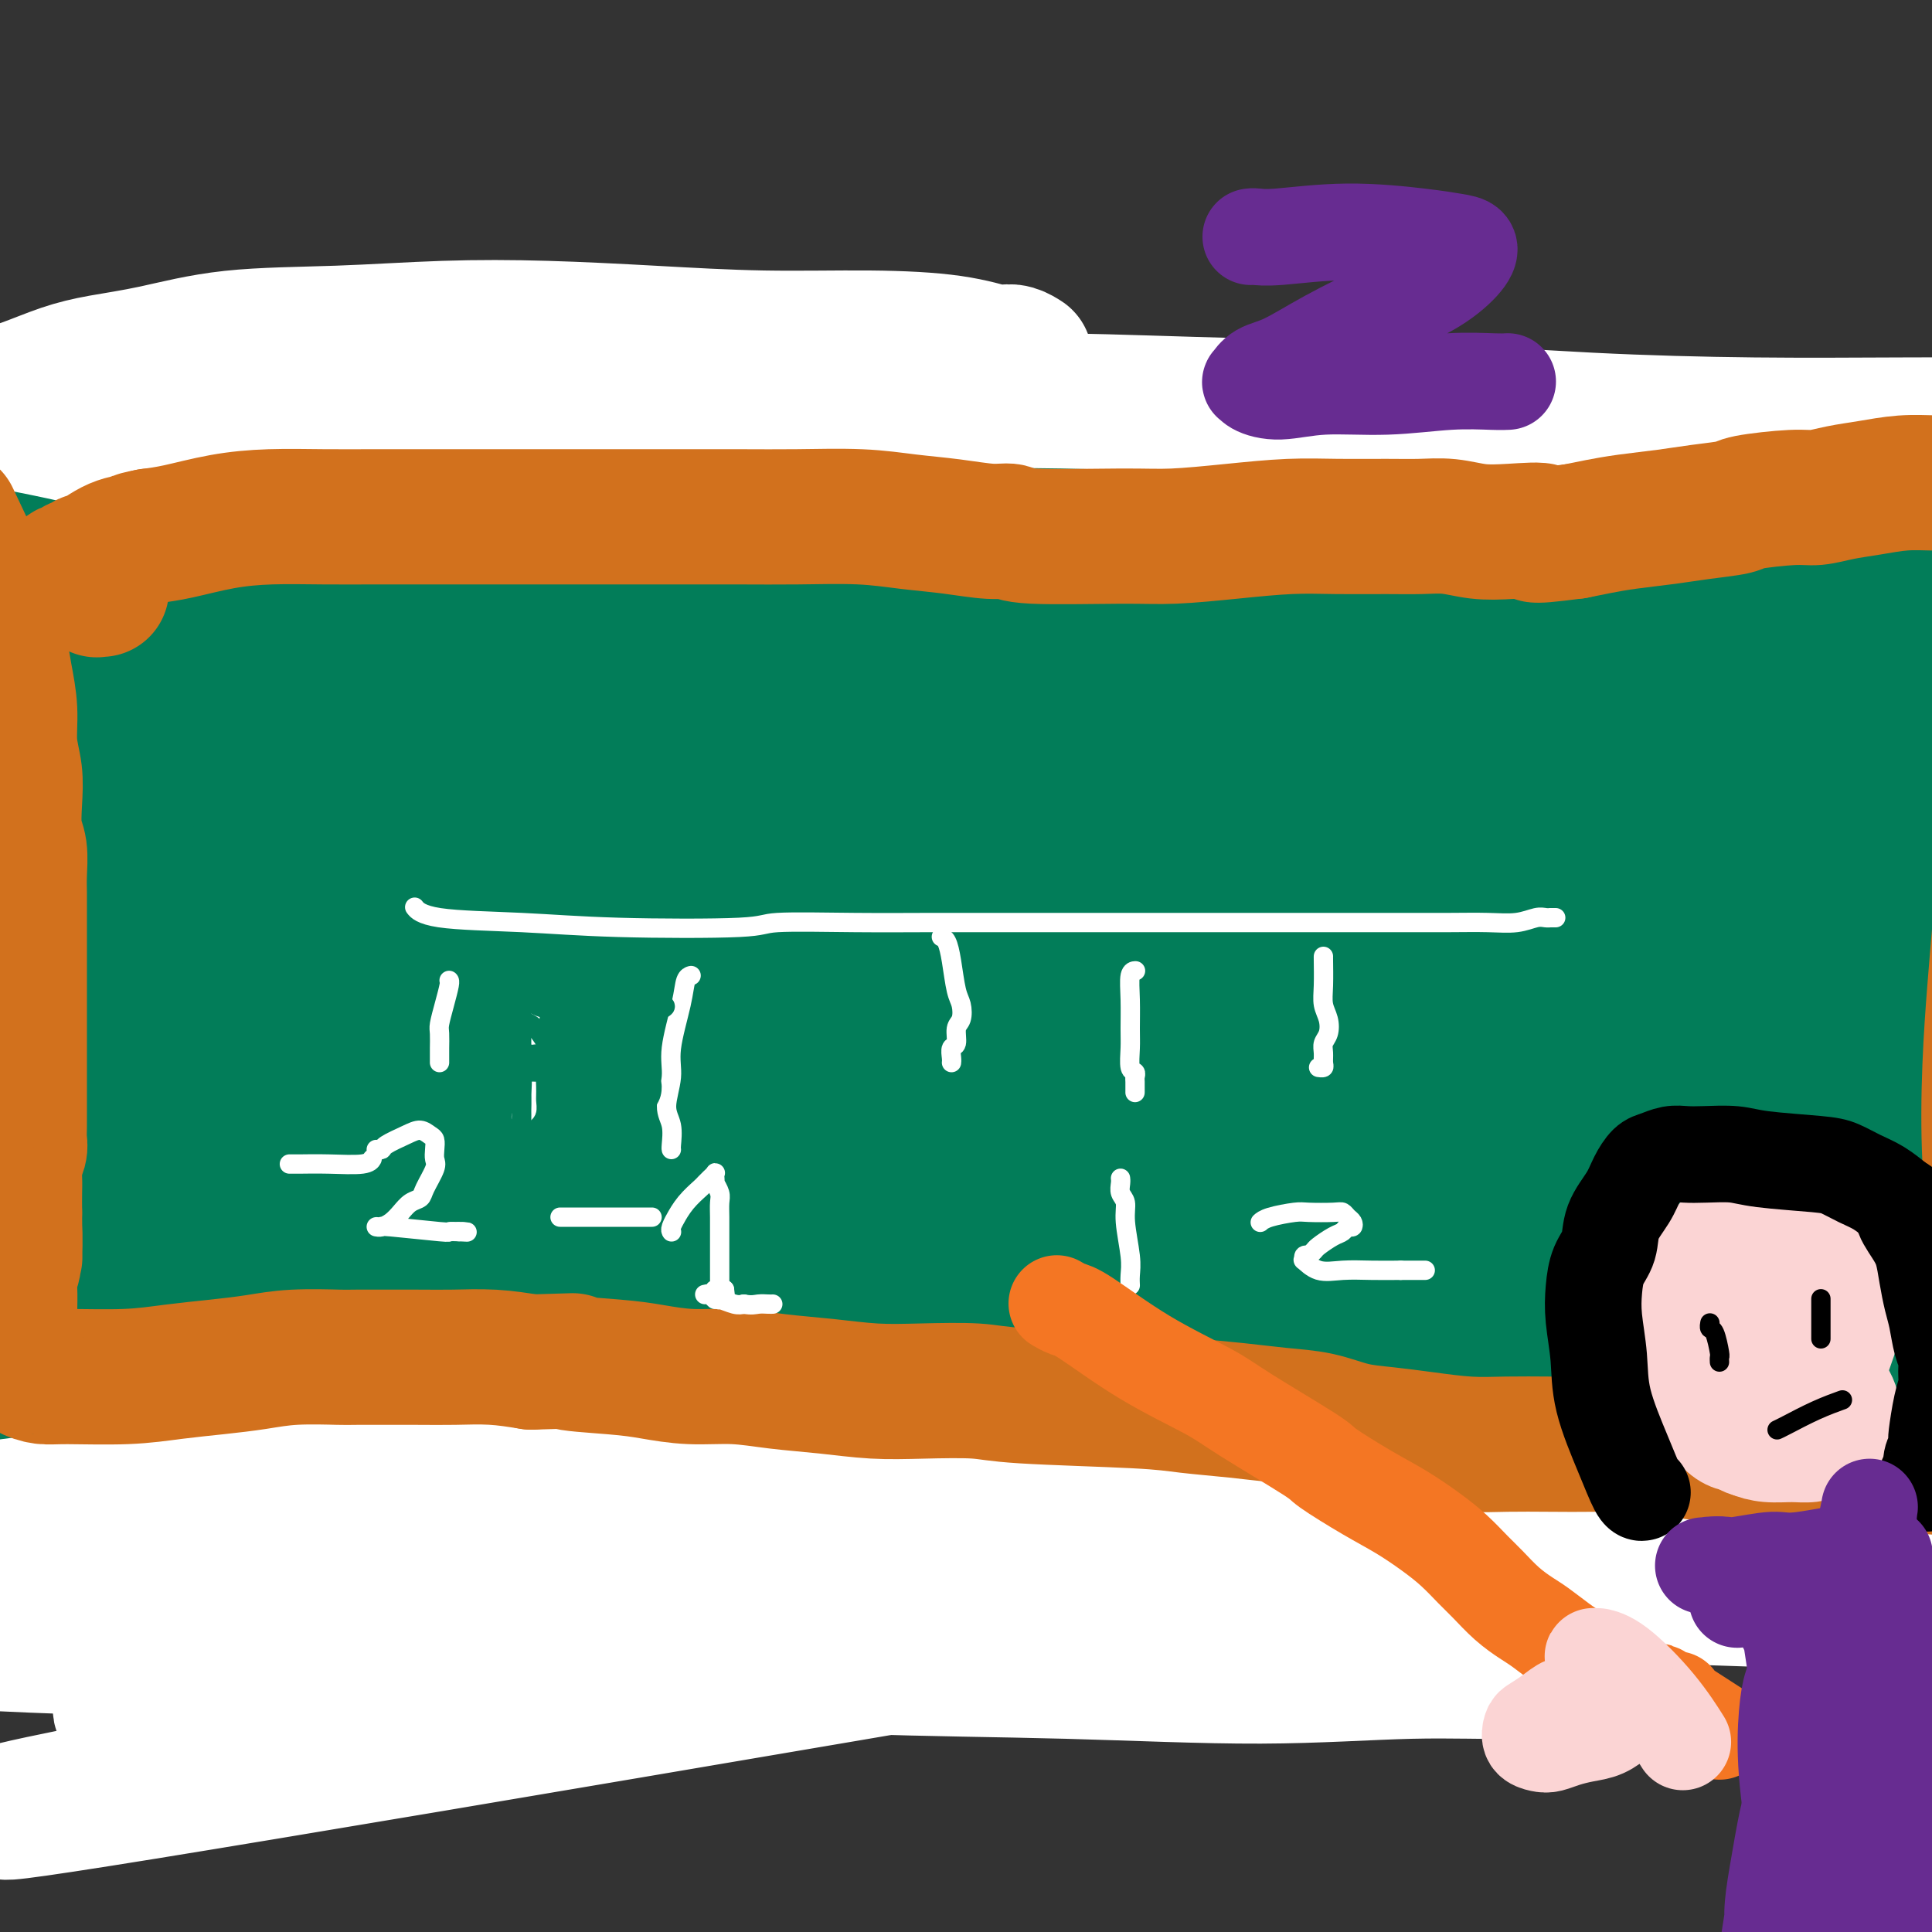 <svg viewBox='0 0 400 400' version='1.1' xmlns='http://www.w3.org/2000/svg' xmlns:xlink='http://www.w3.org/1999/xlink'><rect x="0" y="0" width="400" height="400" fill="#333333" stroke="none"/><g fill='none' stroke='rgb(2,125,89)' stroke-width='28' stroke-linecap='round' stroke-linejoin='round'><path d='M-9,109c22.883,-0.821 45.766,-1.643 63,-2c17.234,-0.357 28.820,-0.250 43,0c14.180,0.250 30.954,0.642 47,1c16.046,0.358 31.364,0.682 47,1c15.636,0.318 31.591,0.630 47,1c15.409,0.370 30.273,0.796 45,1c14.727,0.204 29.317,0.185 43,0c13.683,-0.185 26.459,-0.536 38,-1c11.541,-0.464 21.848,-1.042 31,-2c9.152,-0.958 17.150,-2.296 23,-3c5.850,-0.704 9.554,-0.775 12,-1c2.446,-0.225 3.635,-0.605 4,-1c0.365,-0.395 -0.096,-0.807 0,-1c0.096,-0.193 0.747,-0.167 -3,0c-3.747,0.167 -11.892,0.476 -23,1c-11.108,0.524 -25.181,1.262 -41,2c-15.819,0.738 -33.386,1.476 -52,2c-18.614,0.524 -38.277,0.835 -58,1c-19.723,0.165 -39.506,0.184 -59,0c-19.494,-0.184 -38.701,-0.571 -55,-1c-16.299,-0.429 -29.692,-0.899 -47,-1c-17.308,-0.101 -38.530,0.168 -48,0c-9.470,-0.168 -7.187,-0.774 -8,-1c-0.813,-0.226 -4.722,-0.072 -7,0c-2.278,0.072 -2.925,0.062 -4,0c-1.075,-0.062 -2.578,-0.177 -4,0c-1.422,0.177 -2.762,0.647 -2,0c0.762,-0.647 3.627,-2.411 13,-5c9.373,-2.589 25.254,-6.005 42,-9c16.746,-2.995 34.356,-5.570 54,-7c19.644,-1.430 41.322,-1.715 63,-2'/><path d='M195,82c32.320,1.158 81.621,5.051 105,7c23.379,1.949 20.836,1.952 35,5c14.164,3.048 45.037,9.139 66,14c20.963,4.861 32.018,8.491 40,11c7.982,2.509 12.893,3.896 17,5c4.107,1.104 7.410,1.925 10,3c2.590,1.075 4.467,2.403 -2,3c-6.467,0.597 -21.277,0.463 -43,-1c-21.723,-1.463 -50.360,-4.254 -79,-6c-28.640,-1.746 -57.285,-2.447 -86,-3c-28.715,-0.553 -57.500,-0.956 -96,1c-38.500,1.956 -86.714,6.273 -106,8c-19.286,1.727 -9.643,0.863 0,0'/><path d='M-7,138c53.224,-4.915 106.447,-9.830 143,-13c36.553,-3.170 56.435,-4.594 81,-6c24.565,-1.406 53.812,-2.795 82,-3c28.188,-0.205 55.317,0.774 76,2c20.683,1.226 34.922,2.699 45,4c10.078,1.301 15.996,2.430 21,3c5.004,0.570 9.093,0.580 13,2c3.907,1.420 7.632,4.251 0,7c-7.632,2.749 -26.623,5.416 -49,8c-22.377,2.584 -48.142,5.083 -76,7c-27.858,1.917 -57.810,3.250 -91,6c-33.190,2.750 -69.619,6.915 -98,10c-28.381,3.085 -48.714,5.090 -63,7c-14.286,1.910 -22.525,3.724 -29,5c-6.475,1.276 -11.185,2.015 -17,3c-5.815,0.985 -12.737,2.217 -12,3c0.737,0.783 9.131,1.116 29,0c19.869,-1.116 51.213,-3.680 82,-6c30.787,-2.320 61.017,-4.397 91,-6c29.983,-1.603 59.720,-2.733 86,-4c26.280,-1.267 49.102,-2.671 68,-4c18.898,-1.329 33.873,-2.585 43,-3c9.127,-0.415 12.407,0.009 15,0c2.593,-0.009 4.501,-0.451 -1,0c-5.501,0.451 -18.409,1.795 -36,3c-17.591,1.205 -39.866,2.270 -65,4c-25.134,1.730 -53.129,4.123 -82,7c-28.871,2.877 -58.619,6.236 -88,10c-29.381,3.764 -58.395,7.933 -78,11c-19.605,3.067 -29.803,5.034 -40,7'/><path d='M43,202c-34.900,4.913 -19.152,3.196 -15,3c4.152,-0.196 -3.294,1.129 -7,2c-3.706,0.871 -3.672,1.288 9,0c12.672,-1.288 37.982,-4.281 65,-8c27.018,-3.719 55.744,-8.162 85,-12c29.256,-3.838 59.040,-7.069 87,-10c27.960,-2.931 54.095,-5.562 75,-8c20.905,-2.438 36.580,-4.683 47,-6c10.420,-1.317 15.583,-1.706 17,-3c1.417,-1.294 -0.914,-3.492 -12,-6c-11.086,-2.508 -30.928,-5.325 -55,-7c-24.072,-1.675 -52.373,-2.208 -83,-2c-30.627,0.208 -63.579,1.157 -94,3c-30.421,1.843 -58.312,4.581 -78,7c-19.688,2.419 -31.172,4.518 -39,6c-7.828,1.482 -12.000,2.346 -16,3c-4.000,0.654 -7.828,1.099 -10,2c-2.172,0.901 -2.690,2.257 11,2c13.690,-0.257 41.586,-2.128 70,-4c28.414,-1.872 57.347,-3.747 86,-6c28.653,-2.253 57.026,-4.886 82,-7c24.974,-2.114 46.548,-3.709 62,-5c15.452,-1.291 24.781,-2.277 32,-3c7.219,-0.723 12.328,-1.184 11,-1c-1.328,0.184 -9.093,1.015 -20,2c-10.907,0.985 -24.957,2.126 -64,6c-39.043,3.874 -103.078,10.480 -135,14c-31.922,3.520 -31.732,3.954 -45,6c-13.268,2.046 -39.995,5.705 -55,8c-15.005,2.295 -18.287,3.227 -22,4c-3.713,0.773 -7.856,1.386 -12,2'/><path d='M20,184c-22.738,3.583 -12.584,2.539 3,1c15.584,-1.539 36.596,-3.573 63,-6c26.404,-2.427 58.200,-5.246 90,-7c31.800,-1.754 63.606,-2.441 95,-3c31.394,-0.559 62.377,-0.990 88,-1c25.623,-0.010 45.886,0.400 59,1c13.114,0.600 19.078,1.390 24,2c4.922,0.610 8.803,1.041 7,2c-1.803,0.959 -9.289,2.448 -31,4c-21.711,1.552 -57.646,3.167 -93,5c-35.354,1.833 -70.126,3.883 -114,8c-43.874,4.117 -96.851,10.301 -139,16c-42.149,5.699 -73.471,10.914 -86,13c-12.529,2.086 -6.264,1.043 0,0'/><path d='M1,225c31.566,-3.937 63.132,-7.875 94,-11c30.868,-3.125 61.036,-5.439 92,-7c30.964,-1.561 62.722,-2.369 91,-3c28.278,-0.631 53.077,-1.083 73,-1c19.923,0.083 34.972,0.703 45,1c10.028,0.297 15.037,0.271 16,1c0.963,0.729 -2.118,2.212 -8,3c-5.882,0.788 -14.565,0.880 -50,3c-35.435,2.120 -97.622,6.267 -128,8c-30.378,1.733 -28.947,1.052 -50,3c-21.053,1.948 -64.591,6.524 -88,9c-23.409,2.476 -26.688,2.850 -28,3c-1.312,0.150 -0.656,0.075 0,0'/><path d='M19,254c7.297,-1.170 14.593,-2.341 31,-4c16.407,-1.659 41.924,-3.808 70,-6c28.076,-2.192 58.709,-4.429 90,-6c31.291,-1.571 63.239,-2.477 92,-3c28.761,-0.523 54.335,-0.662 74,0c19.665,0.662 33.421,2.126 42,3c8.579,0.874 11.980,1.157 14,2c2.020,0.843 2.660,2.244 -25,4c-27.660,1.756 -83.618,3.866 -111,5c-27.382,1.134 -26.187,1.293 -49,3c-22.813,1.707 -69.635,4.961 -104,8c-34.365,3.039 -56.273,5.862 -71,8c-14.727,2.138 -22.273,3.593 -29,5c-6.727,1.407 -12.635,2.768 -18,4c-5.365,1.232 -10.185,2.335 -4,3c6.185,0.665 23.376,0.892 51,0c27.624,-0.892 65.680,-2.901 101,-4c35.320,-1.099 67.903,-1.286 98,-1c30.097,0.286 57.707,1.046 80,2c22.293,0.954 39.270,2.102 50,3c10.730,0.898 15.214,1.548 17,2c1.786,0.452 0.872,0.708 -10,1c-10.872,0.292 -31.704,0.619 -57,1c-25.296,0.381 -55.057,0.815 -89,2c-33.943,1.185 -72.067,3.122 -104,5c-31.933,1.878 -57.674,3.698 -89,7c-31.326,3.302 -68.236,8.086 -83,10c-14.764,1.914 -7.382,0.957 0,0'/><path d='M7,321c17.828,-0.332 35.655,-0.664 59,-1c23.345,-0.336 52.207,-0.675 84,-1c31.793,-0.325 66.517,-0.634 100,-1c33.483,-0.366 65.724,-0.788 93,-1c27.276,-0.212 49.587,-0.214 65,0c15.413,0.214 23.928,0.645 29,1c5.072,0.355 6.703,0.636 9,1c2.297,0.364 5.262,0.813 -6,1c-11.262,0.187 -36.749,0.112 -65,0c-28.251,-0.112 -59.266,-0.262 -91,0c-31.734,0.262 -64.186,0.935 -96,2c-31.814,1.065 -62.988,2.521 -85,4c-22.012,1.479 -34.861,2.982 -43,4c-8.139,1.018 -11.566,1.553 -16,2c-4.434,0.447 -9.874,0.807 -10,1c-0.126,0.193 5.062,0.220 21,-1c15.938,-1.220 42.628,-3.686 69,-6c26.372,-2.314 52.428,-4.475 80,-7c27.572,-2.525 56.662,-5.412 84,-8c27.338,-2.588 52.924,-4.876 75,-7c22.076,-2.124 40.643,-4.082 53,-5c12.357,-0.918 18.505,-0.794 23,-1c4.495,-0.206 7.337,-0.740 10,-1c2.663,-0.260 5.146,-0.245 -3,0c-8.146,0.245 -26.921,0.718 -49,1c-22.079,0.282 -47.460,0.371 -75,1c-27.540,0.629 -57.237,1.797 -86,3c-28.763,1.203 -56.590,2.439 -83,4c-26.410,1.561 -51.403,3.446 -68,5c-16.597,1.554 -24.799,2.777 -33,4'/><path d='M52,315c-30.559,2.360 -14.956,1.759 -12,2c2.956,0.241 -6.734,1.325 -5,2c1.734,0.675 14.892,0.940 31,1c16.108,0.060 35.166,-0.085 56,0c20.834,0.085 43.445,0.401 67,1c23.555,0.599 48.053,1.480 71,2c22.947,0.520 44.344,0.679 63,1c18.656,0.321 34.572,0.803 46,1c11.428,0.197 18.367,0.109 23,0c4.633,-0.109 6.959,-0.241 6,0c-0.959,0.241 -5.204,0.853 -15,1c-9.796,0.147 -25.145,-0.172 -44,0c-18.855,0.172 -41.218,0.836 -65,1c-23.782,0.164 -48.985,-0.171 -75,0c-26.015,0.171 -52.844,0.848 -76,1c-23.156,0.152 -42.640,-0.220 -55,0c-12.360,0.220 -17.598,1.032 -24,0c-6.402,-1.032 -13.969,-3.908 -15,-6c-1.031,-2.092 4.475,-3.399 9,-5c4.525,-1.601 8.070,-3.496 20,-6c11.930,-2.504 32.245,-5.616 54,-8c21.755,-2.384 44.950,-4.039 69,-6c24.050,-1.961 48.955,-4.228 73,-6c24.045,-1.772 47.229,-3.051 68,-4c20.771,-0.949 39.129,-1.569 55,-2c15.871,-0.431 29.256,-0.672 38,-1c8.744,-0.328 12.849,-0.743 16,-1c3.151,-0.257 5.350,-0.358 1,0c-4.350,0.358 -15.248,1.173 -31,1c-15.752,-0.173 -36.358,-1.335 -61,-2c-24.642,-0.665 -53.321,-0.832 -82,-1'/><path d='M258,281c-43.545,-0.264 -65.909,0.075 -92,1c-26.091,0.925 -55.910,2.434 -77,4c-21.090,1.566 -33.450,3.188 -42,4c-8.550,0.812 -13.288,0.813 -18,1c-4.712,0.187 -9.397,0.558 -13,1c-3.603,0.442 -6.126,0.955 -7,1c-0.874,0.045 -0.101,-0.376 12,-2c12.101,-1.624 35.529,-4.450 59,-7c23.471,-2.550 46.985,-4.823 72,-7c25.015,-2.177 51.529,-4.258 78,-6c26.471,-1.742 52.897,-3.144 77,-4c24.103,-0.856 45.882,-1.166 65,-1c19.118,0.166 35.573,0.809 47,1c11.427,0.191 17.824,-0.068 22,0c4.176,0.068 6.131,0.465 5,1c-1.131,0.535 -5.350,1.209 -15,2c-9.650,0.791 -24.733,1.698 -43,2c-18.267,0.302 -39.717,-0.001 -63,0c-23.283,0.001 -48.397,0.305 -74,1c-25.603,0.695 -51.693,1.781 -76,3c-24.307,1.219 -46.830,2.569 -65,4c-18.170,1.431 -31.987,2.941 -42,4c-10.013,1.059 -16.221,1.665 -19,2c-2.779,0.335 -2.130,0.398 4,0c6.130,-0.398 17.740,-1.257 34,-2c16.260,-0.743 37.169,-1.370 56,-2c18.831,-0.630 35.585,-1.263 69,-1c33.415,0.263 83.493,1.421 107,2c23.507,0.579 20.444,0.579 32,1c11.556,0.421 37.730,1.263 54,2c16.270,0.737 22.635,1.368 29,2'/><path d='M434,288c36.597,1.262 17.089,0.917 8,1c-9.089,0.083 -7.758,0.593 -16,0c-8.242,-0.593 -26.057,-2.289 -46,-4c-19.943,-1.711 -42.014,-3.436 -67,-5c-24.986,-1.564 -52.888,-2.968 -80,-4c-27.112,-1.032 -53.434,-1.691 -80,-2c-26.566,-0.309 -53.376,-0.267 -73,0c-19.624,0.267 -32.063,0.758 -41,1c-8.937,0.242 -14.371,0.233 -18,0c-3.629,-0.233 -5.454,-0.690 -8,-1c-2.546,-0.310 -5.812,-0.473 -8,-1c-2.188,-0.527 -3.296,-1.417 -4,-3c-0.704,-1.583 -1.004,-3.858 -1,-6c0.004,-2.142 0.311,-4.151 1,-7c0.689,-2.849 1.760,-6.539 3,-10c1.240,-3.461 2.651,-6.692 4,-10c1.349,-3.308 2.637,-6.692 4,-10c1.363,-3.308 2.801,-6.540 4,-10c1.199,-3.460 2.160,-7.148 3,-10c0.840,-2.852 1.561,-4.869 2,-10c0.439,-5.131 0.597,-13.376 1,-18c0.403,-4.624 1.051,-5.628 1,-7c-0.051,-1.372 -0.802,-3.113 -1,-5c-0.198,-1.887 0.157,-3.920 0,-5c-0.157,-1.080 -0.826,-1.206 -1,-2c-0.174,-0.794 0.147,-2.254 0,-3c-0.147,-0.746 -0.761,-0.777 -1,-1c-0.239,-0.223 -0.103,-0.637 0,-1c0.103,-0.363 0.172,-0.675 0,-1c-0.172,-0.325 -0.586,-0.662 -1,-1'/><path d='M19,153c-0.635,-3.173 -0.222,-1.605 0,-1c0.222,0.605 0.252,0.248 0,0c-0.252,-0.248 -0.787,-0.388 -1,0c-0.213,0.388 -0.102,1.304 0,2c0.102,0.696 0.197,1.172 0,2c-0.197,0.828 -0.687,2.009 -1,4c-0.313,1.991 -0.449,4.793 -1,8c-0.551,3.207 -1.519,6.819 -2,11c-0.481,4.181 -0.477,8.931 -1,14c-0.523,5.069 -1.572,10.457 -2,15c-0.428,4.543 -0.234,8.243 -1,15c-0.766,6.757 -2.492,16.572 -3,21c-0.508,4.428 0.204,3.468 0,6c-0.204,2.532 -1.323,8.555 -2,13c-0.677,4.445 -0.914,7.311 -1,10c-0.086,2.689 -0.023,5.199 0,7c0.023,1.801 0.006,2.893 0,4c-0.006,1.107 0.001,2.231 0,3c-0.001,0.769 -0.008,1.184 0,1c0.008,-0.184 0.033,-0.967 0,-3c-0.033,-2.033 -0.122,-5.316 0,-9c0.122,-3.684 0.456,-7.770 1,-13c0.544,-5.230 1.298,-11.604 2,-18c0.702,-6.396 1.353,-12.812 2,-19c0.647,-6.188 1.290,-12.147 2,-18c0.710,-5.853 1.485,-11.601 2,-17c0.515,-5.399 0.768,-10.449 1,-16c0.232,-5.551 0.444,-11.601 1,-17c0.556,-5.399 1.457,-10.146 2,-14c0.543,-3.854 0.726,-6.815 1,-10c0.274,-3.185 0.637,-6.592 1,-10'/><path d='M19,124c2.486,-26.350 1.202,-10.726 1,-6c-0.202,4.726 0.679,-1.447 1,-4c0.321,-2.553 0.083,-1.484 0,-1c-0.083,0.484 -0.011,0.385 0,1c0.011,0.615 -0.038,1.945 0,4c0.038,2.055 0.165,4.836 0,8c-0.165,3.164 -0.620,6.710 -1,11c-0.380,4.290 -0.684,9.322 -1,14c-0.316,4.678 -0.643,9.002 -1,14c-0.357,4.998 -0.743,10.671 -1,15c-0.257,4.329 -0.385,7.315 -1,14c-0.615,6.685 -1.716,17.070 -2,22c-0.284,4.930 0.250,4.405 0,7c-0.250,2.595 -1.285,8.312 -2,13c-0.715,4.688 -1.111,8.349 -2,12c-0.889,3.651 -2.273,7.293 -3,10c-0.727,2.707 -0.798,4.479 -1,6c-0.202,1.521 -0.534,2.792 -1,4c-0.466,1.208 -1.065,2.352 -1,3c0.065,0.648 0.793,0.798 1,1c0.207,0.202 -0.108,0.455 0,0c0.108,-0.455 0.639,-1.619 1,-3c0.361,-1.381 0.551,-2.979 1,-6c0.449,-3.021 1.155,-7.465 2,-12c0.845,-4.535 1.828,-9.163 3,-15c1.172,-5.837 2.534,-12.885 5,-24c2.466,-11.115 6.036,-26.299 9,-38c2.964,-11.701 5.320,-19.920 7,-26c1.680,-6.080 2.683,-10.022 4,-14c1.317,-3.978 2.948,-7.994 5,-13c2.052,-5.006 4.526,-11.003 7,-17'/><path d='M49,104c3.774,-8.616 5.208,-8.156 6,-8c0.792,0.156 0.942,0.006 1,0c0.058,-0.006 0.024,0.131 0,1c-0.024,0.869 -0.036,2.472 0,4c0.036,1.528 0.122,2.983 0,5c-0.122,2.017 -0.451,4.596 -1,8c-0.549,3.404 -1.318,7.634 -2,13c-0.682,5.366 -1.279,11.867 -2,19c-0.721,7.133 -1.568,14.897 -3,23c-1.432,8.103 -3.449,16.546 -5,25c-1.551,8.454 -2.636,16.919 -4,25c-1.364,8.081 -3.006,15.777 -4,23c-0.994,7.223 -1.338,13.975 -2,19c-0.662,5.025 -1.641,8.325 -2,11c-0.359,2.675 -0.097,4.724 0,6c0.097,1.276 0.030,1.779 0,2c-0.030,0.221 -0.024,0.159 0,0c0.024,-0.159 0.067,-0.416 0,-1c-0.067,-0.584 -0.245,-1.495 0,-3c0.245,-1.505 0.913,-3.603 1,-6c0.087,-2.397 -0.408,-5.093 0,-9c0.408,-3.907 1.719,-9.024 3,-16c1.281,-6.976 2.532,-15.812 4,-24c1.468,-8.188 3.154,-15.729 5,-23c1.846,-7.271 3.854,-14.272 5,-20c1.146,-5.728 1.431,-10.184 2,-14c0.569,-3.816 1.420,-6.992 2,-9c0.580,-2.008 0.887,-2.848 1,-4c0.113,-1.152 0.032,-2.615 0,-3c-0.032,-0.385 -0.016,0.307 0,1'/><path d='M54,149c3.556,-19.669 0.947,-4.341 0,2c-0.947,6.341 -0.233,3.694 0,4c0.233,0.306 -0.016,3.563 0,7c0.016,3.437 0.295,7.052 0,13c-0.295,5.948 -1.164,14.229 -2,23c-0.836,8.771 -1.637,18.031 -3,27c-1.363,8.969 -3.286,17.646 -5,26c-1.714,8.354 -3.219,16.387 -5,23c-1.781,6.613 -3.836,11.808 -5,16c-1.164,4.192 -1.435,7.380 -2,9c-0.565,1.620 -1.422,1.670 -2,2c-0.578,0.330 -0.876,0.939 -1,1c-0.124,0.061 -0.075,-0.426 0,-1c0.075,-0.574 0.176,-1.235 0,-2c-0.176,-0.765 -0.628,-1.636 -1,-3c-0.372,-1.364 -0.662,-3.223 -1,-6c-0.338,-2.777 -0.723,-6.473 -1,-11c-0.277,-4.527 -0.444,-9.886 -1,-16c-0.556,-6.114 -1.500,-12.983 -2,-20c-0.500,-7.017 -0.556,-14.181 -1,-21c-0.444,-6.819 -1.275,-13.293 -2,-20c-0.725,-6.707 -1.342,-13.647 -2,-20c-0.658,-6.353 -1.357,-12.121 -2,-18c-0.643,-5.879 -1.230,-11.871 -2,-17c-0.770,-5.129 -1.723,-9.396 -2,-13c-0.277,-3.604 0.121,-6.546 0,-9c-0.121,-2.454 -0.762,-4.420 -1,-6c-0.238,-1.580 -0.074,-2.774 0,-3c0.074,-0.226 0.058,0.516 0,1c-0.058,0.484 -0.160,0.710 0,2c0.160,1.290 0.580,3.645 1,6'/><path d='M12,125c-0.068,3.993 -0.739,9.474 -1,13c-0.261,3.526 -0.110,5.097 0,6c0.110,0.903 0.181,1.139 0,6c-0.181,4.861 -0.615,14.347 -1,21c-0.385,6.653 -0.723,10.472 -1,15c-0.277,4.528 -0.495,9.766 -1,15c-0.505,5.234 -1.298,10.464 -2,15c-0.702,4.536 -1.313,8.378 -2,15c-0.687,6.622 -1.451,16.022 -2,21c-0.549,4.978 -0.883,5.532 -1,6c-0.117,0.468 -0.016,0.848 -1,6c-0.984,5.152 -3.052,15.075 -4,20c-0.948,4.925 -0.775,4.853 -1,7c-0.225,2.147 -0.849,6.515 -1,9c-0.151,2.485 0.171,3.088 0,4c-0.171,0.912 -0.834,2.132 -1,3c-0.166,0.868 0.167,1.385 0,2c-0.167,0.615 -0.833,1.326 -1,2c-0.167,0.674 0.167,1.309 0,2c-0.167,0.691 -0.833,1.439 -1,2c-0.167,0.561 0.165,0.934 0,1c-0.165,0.066 -0.829,-0.174 -1,0c-0.171,0.174 0.150,0.764 0,1c-0.150,0.236 -0.772,0.119 -1,0c-0.228,-0.119 -0.061,-0.239 0,0c0.061,0.239 0.016,0.837 0,1c-0.016,0.163 -0.004,-0.110 0,0c0.004,0.110 0.001,0.603 0,1c-0.001,0.397 -0.001,0.699 0,1'/><path d='M-11,320c-1.768,10.476 0.311,2.664 1,0c0.689,-2.664 -0.013,-0.182 0,1c0.013,1.182 0.740,1.063 1,1c0.260,-0.063 0.052,-0.069 0,0c-0.052,0.069 0.052,0.215 0,0c-0.052,-0.215 -0.261,-0.790 0,-1c0.261,-0.210 0.993,-0.057 1,0c0.007,0.057 -0.712,0.016 -1,0c-0.288,-0.016 -0.144,-0.008 0,0'/><path d='M1,296c0.392,9.850 0.785,19.700 1,24c0.215,4.300 0.254,3.051 0,3c-0.254,-0.051 -0.799,1.095 -1,2c-0.201,0.905 -0.058,1.567 0,2c0.058,0.433 0.030,0.637 0,1c-0.030,0.363 -0.060,0.886 0,1c0.060,0.114 0.212,-0.180 0,0c-0.212,0.180 -0.789,0.833 -1,1c-0.211,0.167 -0.056,-0.151 0,0c0.056,0.151 0.015,0.772 0,1c-0.015,0.228 -0.003,0.065 0,0c0.003,-0.065 -0.003,-0.032 0,0c0.003,0.032 0.014,0.061 0,0c-0.014,-0.061 -0.053,-0.213 0,0c0.053,0.213 0.196,0.789 0,1c-0.196,0.211 -0.733,0.055 -1,0c-0.267,-0.055 -0.264,-0.011 0,0c0.264,0.011 0.788,-0.011 1,0c0.212,0.011 0.113,0.056 0,0c-0.113,-0.056 -0.241,-0.211 0,0c0.241,0.211 0.849,0.789 1,1c0.151,0.211 -0.156,0.057 0,0c0.156,-0.057 0.774,-0.015 1,0c0.226,0.015 0.061,0.004 0,0c-0.061,-0.004 -0.017,-0.001 0,0c0.017,0.001 0.009,0.001 0,0'/></g>
<g fill='none' stroke='rgb(255,255,255)' stroke-width='28' stroke-linecap='round' stroke-linejoin='round'><path d='M398,321c-0.000,0.113 -0.000,0.226 0,0c0.000,-0.226 0.000,-0.793 0,-1c-0.000,-0.207 -0.000,-0.056 0,0c0.000,0.056 0.000,0.015 0,0c-0.000,-0.015 -0.000,-0.004 0,0c0.000,0.004 0.000,0.002 0,0c-0.000,-0.002 -0.001,-0.004 0,0c0.001,0.004 0.004,0.015 0,0c-0.004,-0.015 -0.015,-0.057 0,0c0.015,0.057 0.057,0.211 0,0c-0.057,-0.211 -0.211,-0.789 0,-1c0.211,-0.211 0.789,-0.057 1,0c0.211,0.057 0.057,0.015 0,0c-0.057,-0.015 -0.015,-0.005 0,0c0.015,0.005 0.004,0.004 0,0c-0.004,-0.004 -0.001,-0.011 0,0c0.001,0.011 0.000,0.042 0,0c-0.000,-0.042 -0.000,-0.155 0,0c0.000,0.155 0.000,0.577 0,1'/><path d='M399,320c0.171,-0.155 0.098,-0.041 0,0c-0.098,0.041 -0.223,0.010 0,0c0.223,-0.010 0.792,0.001 1,0c0.208,-0.001 0.056,-0.015 0,0c-0.056,0.015 -0.014,0.060 0,0c0.014,-0.060 -0.000,-0.227 0,0c0.000,0.227 0.014,0.846 0,1c-0.014,0.154 -0.056,-0.156 0,0c0.056,0.156 0.211,0.777 0,1c-0.211,0.223 -0.789,0.046 -1,0c-0.211,-0.046 -0.056,0.039 0,0c0.056,-0.039 0.011,-0.203 0,0c-0.011,0.203 0.011,0.773 0,1c-0.011,0.227 -0.056,0.112 0,0c0.056,-0.112 0.211,-0.223 0,0c-0.211,0.223 -0.789,0.778 -1,1c-0.211,0.222 -0.057,0.112 0,0c0.057,-0.112 0.015,-0.226 0,0c-0.015,0.226 -0.004,0.793 0,1c0.004,0.207 0.001,0.056 0,0c-0.001,-0.056 -0.000,-0.015 0,0c0.000,0.015 0.000,0.004 0,0c-0.000,-0.004 -0.000,-0.001 0,0c0.000,0.001 0.000,0.001 0,0'/><path d='M8,316c-0.083,0.000 -0.167,0.000 0,0c0.167,0.000 0.583,0.000 1,0'/><path d='M392,332c-161.232,-6.348 -322.464,-12.696 -381,-15c-58.536,-2.304 -14.375,-0.565 2,0c16.375,0.565 4.963,-0.045 1,0c-3.963,0.045 -0.477,0.744 1,1c1.477,0.256 0.944,0.069 1,0c0.056,-0.069 0.702,-0.020 1,0c0.298,0.020 0.247,0.010 0,0c-0.247,-0.010 -0.691,-0.020 0,0c0.691,0.020 2.515,0.072 1,0c-1.515,-0.072 -6.371,-0.267 1,0c7.371,0.267 26.968,0.995 0,0c-26.968,-0.995 -100.503,-3.714 0,0c100.503,3.714 375.043,13.861 373,14c-2.043,0.139 -280.669,-9.728 -373,-13c-92.331,-3.272 1.635,0.052 0,0c-1.635,-0.052 -98.869,-3.479 1,0c99.869,3.479 396.842,13.865 372,13c-24.842,-0.865 -371.500,-12.983 -372,-13c-0.500,-0.017 345.158,12.065 372,13c26.842,0.935 -265.131,-9.277 -372,-13c-106.869,-3.723 -28.635,-0.956 0,0c28.635,0.956 7.672,0.101 0,0c-7.672,-0.101 -2.052,0.550 0,1c2.052,0.450 0.536,0.698 0,1c-0.536,0.302 -0.092,0.658 0,1c0.092,0.342 -0.168,0.669 0,1c0.168,0.331 0.762,0.666 1,1c0.238,0.334 0.119,0.667 0,1'/><path d='M21,325c0.154,1.046 0.040,0.662 0,1c-0.040,0.338 -0.007,1.399 0,2c0.007,0.601 -0.012,0.744 0,1c0.012,0.256 0.056,0.627 0,1c-0.056,0.373 -0.211,0.748 0,1c0.211,0.252 0.789,0.383 1,1c0.211,0.617 0.056,1.722 0,2c-0.056,0.278 -0.011,-0.272 0,0c0.011,0.272 -0.011,1.364 0,2c0.011,0.636 0.055,0.815 0,1c-0.055,0.185 -0.211,0.377 0,1c0.211,0.623 0.788,1.676 1,2c0.212,0.324 0.061,-0.082 0,0c-0.061,0.082 -0.030,0.652 0,1c0.030,0.348 0.061,0.474 0,1c-0.061,0.526 -0.212,1.451 0,2c0.212,0.549 0.788,0.723 1,1c0.212,0.277 0.061,0.657 0,1c-0.061,0.343 -0.030,0.650 0,1c0.030,0.350 0.061,0.742 0,1c-0.061,0.258 -0.213,0.383 0,1c0.213,0.617 0.793,1.727 1,2c0.207,0.273 0.042,-0.292 0,0c-0.042,0.292 0.040,1.440 0,2c-0.040,0.560 -0.203,0.531 0,1c0.203,0.469 0.772,1.436 1,2c0.228,0.564 0.113,0.726 0,1c-0.113,0.274 -0.226,0.661 0,1c0.226,0.339 0.792,0.630 1,1c0.208,0.370 0.060,0.820 0,1c-0.060,0.180 -0.030,0.090 0,0'/><path d='M27,360c0.944,5.636 0.306,2.227 0,1c-0.306,-1.227 -0.278,-0.272 0,0c0.278,0.272 0.807,-0.138 1,0c0.193,0.138 0.051,0.825 0,1c-0.051,0.175 -0.010,-0.161 0,0c0.010,0.161 -0.011,0.818 0,1c0.011,0.182 0.054,-0.110 0,0c-0.054,0.110 -0.207,0.624 0,1c0.207,0.376 0.772,0.616 1,1c0.228,0.384 0.119,0.912 0,1c-0.119,0.088 -0.250,-0.263 0,0c0.250,0.263 0.879,1.139 0,2c-0.879,0.861 -3.267,1.705 1,1c4.267,-0.705 15.187,-2.959 0,0c-15.187,2.959 -56.482,11.131 0,2c56.482,-9.131 210.741,-35.566 365,-62'/><path d='M-6,340c8.447,0.416 16.894,0.831 25,1c8.106,0.169 15.870,0.091 24,0c8.130,-0.091 16.627,-0.194 26,0c9.373,0.194 19.621,0.684 31,1c11.379,0.316 23.887,0.459 37,1c13.113,0.541 26.829,1.481 41,2c14.171,0.519 28.798,0.619 43,1c14.202,0.381 27.981,1.044 40,1c12.019,-0.044 22.280,-0.795 31,-1c8.720,-0.205 15.900,0.138 21,0c5.100,-0.138 8.119,-0.755 10,-1c1.881,-0.245 2.622,-0.117 3,0c0.378,0.117 0.392,0.224 0,0c-0.392,-0.224 -1.190,-0.779 -4,-1c-2.810,-0.221 -7.632,-0.108 -18,0c-10.368,0.108 -26.283,0.210 -45,0c-18.717,-0.210 -40.236,-0.732 -61,-1c-20.764,-0.268 -40.774,-0.282 -67,0c-26.226,0.282 -58.669,0.859 -74,1c-15.331,0.141 -13.551,-0.154 -15,0c-1.449,0.154 -6.128,0.758 -8,1c-1.872,0.242 -0.936,0.121 0,0'/><path d='M1,312c8.018,-1.064 16.037,-2.128 22,-3c5.963,-0.872 9.871,-1.552 15,-2c5.129,-0.448 11.479,-0.664 18,-1c6.521,-0.336 13.213,-0.792 21,-1c7.787,-0.208 16.668,-0.169 26,0c9.332,0.169 19.113,0.469 29,1c9.887,0.531 19.879,1.294 30,2c10.121,0.706 20.369,1.356 31,2c10.631,0.644 21.644,1.282 32,2c10.356,0.718 20.055,1.515 30,2c9.945,0.485 20.137,0.658 30,1c9.863,0.342 19.398,0.854 29,1c9.602,0.146 19.270,-0.074 29,0c9.730,0.074 19.522,0.440 29,1c9.478,0.560 18.641,1.312 28,2c9.359,0.688 18.913,1.312 26,2c7.087,0.688 11.709,1.438 16,2c4.291,0.562 8.253,0.934 10,1c1.747,0.066 1.278,-0.175 9,0c7.722,0.175 23.635,0.764 30,1c6.365,0.236 3.183,0.118 0,0'/><path d='M-10,85c9.494,1.816 18.988,3.633 25,5c6.012,1.367 8.543,2.286 23,2c14.457,-0.286 40.841,-1.776 56,-3c15.159,-1.224 19.094,-2.181 27,-3c7.906,-0.819 19.782,-1.499 31,-2c11.218,-0.501 21.777,-0.821 33,-1c11.223,-0.179 23.109,-0.216 35,0c11.891,0.216 23.789,0.685 36,1c12.211,0.315 24.737,0.476 37,1c12.263,0.524 24.263,1.409 36,2c11.737,0.591 23.209,0.887 34,1c10.791,0.113 20.900,0.044 31,0c10.100,-0.044 20.191,-0.064 28,0c7.809,0.064 13.338,0.213 17,0c3.662,-0.213 5.459,-0.789 8,-1c2.541,-0.211 5.825,-0.056 9,0c3.175,0.056 6.241,0.015 9,0c2.759,-0.015 5.212,-0.004 7,0c1.788,0.004 2.910,0.001 4,0c1.090,-0.001 2.149,-0.000 3,0c0.851,0.000 1.496,0.000 2,0c0.504,-0.000 0.867,0.000 1,0c0.133,-0.000 0.037,-0.001 0,0c-0.037,0.001 -0.014,0.004 0,0c0.014,-0.004 0.017,-0.015 0,0c-0.017,0.015 -0.056,0.056 0,0c0.056,-0.056 0.207,-0.207 0,0c-0.207,0.207 -0.774,0.774 -1,1c-0.226,0.226 -0.113,0.113 0,0'/><path d='M481,88c45.793,0.773 12.274,0.206 0,0c-12.274,-0.206 -3.303,-0.051 0,0c3.303,0.051 0.937,-0.000 0,0c-0.937,0.000 -0.444,0.053 0,0c0.444,-0.053 0.840,-0.210 1,0c0.160,0.210 0.084,0.788 0,1c-0.084,0.212 -0.176,0.057 -1,0c-0.824,-0.057 -2.378,-0.016 -3,0c-0.622,0.016 -0.311,0.008 0,0'/><path d='M212,74c-0.045,-0.029 -0.091,-0.059 0,0c0.091,0.059 0.318,0.205 0,0c-0.318,-0.205 -1.182,-0.763 -2,-1c-0.818,-0.237 -1.589,-0.154 -2,0c-0.411,0.154 -0.462,0.378 -2,0c-1.538,-0.378 -4.565,-1.359 -9,-2c-4.435,-0.641 -10.279,-0.943 -17,-1c-6.721,-0.057 -14.320,0.132 -22,0c-7.680,-0.132 -15.443,-0.584 -23,-1c-7.557,-0.416 -14.908,-0.795 -22,-1c-7.092,-0.205 -13.924,-0.234 -21,0c-7.076,0.234 -14.395,0.733 -22,1c-7.605,0.267 -15.495,0.302 -22,1c-6.505,0.698 -11.625,2.060 -16,3c-4.375,0.940 -8.005,1.460 -11,2c-2.995,0.540 -5.356,1.101 -8,2c-2.644,0.899 -5.570,2.136 -8,3c-2.430,0.864 -4.363,1.355 -6,2c-1.637,0.645 -2.979,1.443 -4,2c-1.021,0.557 -1.720,0.873 -2,1c-0.280,0.127 -0.140,0.063 0,0'/></g>
<g fill='none' stroke='rgb(210,113,29)' stroke-width='28' stroke-linecap='round' stroke-linejoin='round'><path d='M-10,107c2.757,5.805 5.513,11.611 7,15c1.487,3.389 1.704,4.362 2,6c0.296,1.638 0.672,3.942 1,6c0.328,2.058 0.610,3.872 1,6c0.390,2.128 0.888,4.572 1,7c0.112,2.428 -0.162,4.840 0,7c0.162,2.160 0.761,4.069 1,6c0.239,1.931 0.116,3.885 0,6c-0.116,2.115 -0.227,4.392 0,6c0.227,1.608 0.793,2.549 1,4c0.207,1.451 0.055,3.412 0,5c-0.055,1.588 -0.015,2.801 0,4c0.015,1.199 0.004,2.383 0,5c-0.004,2.617 -0.001,6.668 0,9c0.001,2.332 0.000,2.945 0,4c-0.000,1.055 -0.000,2.550 0,4c0.000,1.450 0.000,2.853 0,4c-0.000,1.147 0.000,2.038 0,3c-0.000,0.962 -0.000,1.994 0,3c0.000,1.006 0.000,1.987 0,3c-0.000,1.013 -0.000,2.057 0,3c0.000,0.943 0.001,1.785 0,3c-0.001,1.215 -0.004,2.804 0,4c0.004,1.196 0.015,2.000 0,3c-0.015,1.000 -0.057,2.195 0,3c0.057,0.805 0.211,1.218 0,2c-0.211,0.782 -0.789,1.931 -1,3c-0.211,1.069 -0.057,2.057 0,3c0.057,0.943 0.016,1.841 0,3c-0.016,1.159 -0.008,2.580 0,4'/><path d='M3,251c0.138,16.748 -0.015,6.616 0,4c0.015,-2.616 0.200,2.282 0,5c-0.200,2.718 -0.786,3.256 -1,4c-0.214,0.744 -0.057,1.695 0,3c0.057,1.305 0.016,2.966 0,4c-0.016,1.034 -0.005,1.442 0,2c0.005,0.558 0.005,1.267 0,2c-0.005,0.733 -0.015,1.489 0,2c0.015,0.511 0.056,0.777 0,1c-0.056,0.223 -0.207,0.404 0,1c0.207,0.596 0.774,1.609 1,2c0.226,0.391 0.112,0.161 0,0c-0.112,-0.161 -0.223,-0.254 0,0c0.223,0.254 0.779,0.855 1,1c0.221,0.145 0.107,-0.168 0,0c-0.107,0.168 -0.205,0.815 0,1c0.205,0.185 0.715,-0.093 1,0c0.285,0.093 0.344,0.558 1,1c0.656,0.442 1.908,0.862 3,1c1.092,0.138 2.022,-0.004 5,0c2.978,0.004 8.003,0.155 12,0c3.997,-0.155 6.967,-0.616 10,-1c3.033,-0.384 6.130,-0.691 9,-1c2.870,-0.309 5.512,-0.619 8,-1c2.488,-0.381 4.823,-0.834 8,-1c3.177,-0.166 7.197,-0.045 9,0c1.803,0.045 1.389,0.015 4,0c2.611,-0.015 8.246,-0.014 12,0c3.754,0.014 5.626,0.042 8,0c2.374,-0.042 5.250,-0.155 8,0c2.750,0.155 5.375,0.577 8,1'/><path d='M110,282c16.994,-0.513 8.979,-0.296 8,0c-0.979,0.296 5.077,0.671 9,1c3.923,0.329 5.714,0.613 8,1c2.286,0.387 5.066,0.878 8,1c2.934,0.122 6.022,-0.125 9,0c2.978,0.125 5.847,0.621 9,1c3.153,0.379 6.591,0.640 10,1c3.409,0.360 6.787,0.817 10,1c3.213,0.183 6.259,0.090 10,0c3.741,-0.090 8.178,-0.179 11,0c2.822,0.179 4.030,0.626 10,1c5.970,0.374 16.703,0.677 23,1c6.297,0.323 8.160,0.668 11,1c2.840,0.332 6.658,0.652 10,1c3.342,0.348 6.207,0.723 9,1c2.793,0.277 5.515,0.456 8,1c2.485,0.544 4.734,1.452 7,2c2.266,0.548 4.550,0.735 7,1c2.450,0.265 5.068,0.607 8,1c2.932,0.393 6.179,0.837 9,1c2.821,0.163 5.217,0.046 8,0c2.783,-0.046 5.952,-0.022 9,0c3.048,0.022 5.975,0.043 9,0c3.025,-0.043 6.146,-0.151 9,0c2.854,0.151 5.439,0.562 8,1c2.561,0.438 5.098,0.905 8,1c2.902,0.095 6.170,-0.181 9,0c2.830,0.181 5.224,0.818 8,1c2.776,0.182 5.936,-0.091 9,0c3.064,0.091 6.032,0.545 9,1'/><path d='M390,303c46.185,3.253 21.647,0.886 13,0c-8.647,-0.886 -1.403,-0.290 2,0c3.403,0.290 2.964,0.274 3,0c0.036,-0.274 0.546,-0.806 1,-1c0.454,-0.194 0.853,-0.051 1,0c0.147,0.051 0.043,0.010 0,0c-0.043,-0.010 -0.025,0.011 0,0c0.025,-0.011 0.058,-0.055 0,0c-0.058,0.055 -0.208,0.209 0,0c0.208,-0.209 0.774,-0.782 1,-1c0.226,-0.218 0.113,-0.082 0,0c-0.113,0.082 -0.227,0.110 0,0c0.227,-0.110 0.793,-0.357 1,-1c0.207,-0.643 0.054,-1.682 0,-3c-0.054,-1.318 -0.010,-2.914 0,-5c0.010,-2.086 -0.015,-4.663 0,-7c0.015,-2.337 0.070,-4.435 0,-7c-0.070,-2.565 -0.264,-5.599 0,-9c0.264,-3.401 0.988,-7.171 1,-12c0.012,-4.829 -0.687,-10.718 -1,-17c-0.313,-6.282 -0.239,-12.957 0,-19c0.239,-6.043 0.642,-11.456 1,-16c0.358,-4.544 0.670,-8.220 1,-12c0.330,-3.780 0.677,-7.662 1,-11c0.323,-3.338 0.622,-6.130 1,-9c0.378,-2.870 0.833,-5.819 1,-9c0.167,-3.181 0.045,-6.596 0,-10c-0.045,-3.404 -0.012,-6.799 0,-10c0.012,-3.201 0.003,-6.208 0,-9c-0.003,-2.792 -0.001,-5.369 0,-8c0.001,-2.631 0.000,-5.315 0,-8'/><path d='M417,119c0.940,-28.634 0.792,-11.220 1,-6c0.208,5.220 0.774,-1.754 1,-5c0.226,-3.246 0.113,-2.765 0,-3c-0.113,-0.235 -0.227,-1.187 0,-2c0.227,-0.813 0.794,-1.486 1,-2c0.206,-0.514 0.052,-0.870 0,-1c-0.052,-0.130 -0.000,-0.035 0,0c0.000,0.035 -0.051,0.009 0,0c0.051,-0.009 0.204,-0.003 0,0c-0.204,0.003 -0.764,0.001 -1,0c-0.236,-0.001 -0.149,-0.000 0,0c0.149,0.000 0.360,-0.000 0,0c-0.360,0.000 -1.290,0.000 -2,0c-0.710,-0.000 -1.198,-0.001 -2,0c-0.802,0.001 -1.917,0.003 -3,0c-1.083,-0.003 -2.133,-0.012 -4,0c-1.867,0.012 -4.551,0.046 -7,0c-2.449,-0.046 -4.663,-0.171 -7,0c-2.337,0.171 -4.799,0.637 -7,1c-2.201,0.363 -4.143,0.622 -6,1c-1.857,0.378 -3.629,0.875 -5,1c-1.371,0.125 -2.341,-0.121 -5,0c-2.659,0.121 -7.007,0.610 -9,1c-1.993,0.390 -1.631,0.682 -3,1c-1.369,0.318 -4.469,0.663 -7,1c-2.531,0.337 -4.493,0.668 -7,1c-2.507,0.332 -5.560,0.666 -8,1c-2.440,0.334 -4.269,0.667 -6,1c-1.731,0.333 -3.366,0.667 -5,1'/><path d='M326,110c-11.834,1.551 -7.420,0.430 -7,0c0.420,-0.430 -3.156,-0.168 -6,0c-2.844,0.168 -4.956,0.241 -7,0c-2.044,-0.241 -4.018,-0.797 -6,-1c-1.982,-0.203 -3.970,-0.052 -6,0c-2.030,0.052 -4.102,0.004 -7,0c-2.898,-0.004 -6.622,0.037 -10,0c-3.378,-0.037 -6.411,-0.153 -10,0c-3.589,0.153 -7.734,0.573 -12,1c-4.266,0.427 -8.655,0.861 -12,1c-3.345,0.139 -5.648,-0.018 -11,0c-5.352,0.018 -13.755,0.212 -18,0c-4.245,-0.212 -4.334,-0.831 -5,-1c-0.666,-0.169 -1.910,0.112 -4,0c-2.090,-0.112 -5.025,-0.619 -8,-1c-2.975,-0.381 -5.988,-0.638 -9,-1c-3.012,-0.362 -6.021,-0.829 -10,-1c-3.979,-0.171 -8.928,-0.046 -13,0c-4.072,0.046 -7.267,0.012 -13,0c-5.733,-0.012 -14.005,-0.003 -18,0c-3.995,0.003 -3.712,0.001 -5,0c-1.288,-0.001 -4.146,-0.000 -10,0c-5.854,0.000 -14.705,-0.001 -20,0c-5.295,0.001 -7.035,0.002 -10,0c-2.965,-0.002 -7.156,-0.008 -11,0c-3.844,0.008 -7.342,0.030 -11,0c-3.658,-0.030 -7.475,-0.111 -11,0c-3.525,0.111 -6.757,0.415 -10,1c-3.243,0.585 -6.498,1.453 -9,2c-2.502,0.547 -4.251,0.774 -6,1'/><path d='M31,111c-4.382,0.835 -2.837,0.921 -3,1c-0.163,0.079 -2.032,0.150 -4,1c-1.968,0.850 -4.033,2.481 -5,3c-0.967,0.519 -0.836,-0.072 -1,0c-0.164,0.072 -0.622,0.808 -1,1c-0.378,0.192 -0.675,-0.160 -1,0c-0.325,0.160 -0.677,0.831 -1,1c-0.323,0.169 -0.619,-0.165 -1,0c-0.381,0.165 -0.849,0.829 -1,1c-0.151,0.171 0.015,-0.150 0,0c-0.015,0.150 -0.212,0.773 0,1c0.212,0.227 0.831,0.060 1,0c0.169,-0.060 -0.113,-0.012 0,0c0.113,0.012 0.622,-0.011 1,0c0.378,0.011 0.626,0.054 1,0c0.374,-0.054 0.875,-0.207 1,0c0.125,0.207 -0.125,0.773 0,1c0.125,0.227 0.626,0.113 1,0c0.374,-0.113 0.622,-0.226 1,0c0.378,0.226 0.885,0.793 1,1c0.115,0.207 -0.161,0.056 0,0c0.161,-0.056 0.760,-0.016 1,0c0.240,0.016 0.120,0.008 0,0'/></g>
<g fill='none' stroke='rgb(255,255,255)' stroke-width='4' stroke-linecap='round' stroke-linejoin='round'><path d='M86,188c-0.012,-0.015 -0.023,-0.029 0,0c0.023,0.029 0.081,0.102 0,0c-0.081,-0.102 -0.301,-0.380 0,0c0.301,0.380 1.123,1.419 5,2c3.877,0.581 10.810,0.706 17,1c6.190,0.294 11.638,0.758 20,1c8.362,0.242 19.639,0.261 25,0c5.361,-0.261 4.808,-0.802 8,-1c3.192,-0.198 10.130,-0.053 16,0c5.870,0.053 10.673,0.014 16,0c5.327,-0.014 11.179,-0.004 17,0c5.821,0.004 11.610,0.001 17,0c5.390,-0.001 10.382,-0.000 18,0c7.618,0.000 17.863,-0.000 23,0c5.137,0.000 5.168,0.001 8,0c2.832,-0.001 8.467,-0.004 13,0c4.533,0.004 7.963,0.015 11,0c3.037,-0.015 5.679,-0.057 8,0c2.321,0.057 4.321,0.211 6,0c1.679,-0.211 3.039,-0.789 4,-1c0.961,-0.211 1.525,-0.057 2,0c0.475,0.057 0.863,0.015 1,0c0.137,-0.015 0.023,-0.004 0,0c-0.023,0.004 0.046,0.001 0,0c-0.046,-0.001 -0.208,-0.000 0,0c0.208,0.000 0.787,0.000 1,0c0.213,-0.000 0.061,-0.000 0,0c-0.061,0.000 -0.030,0.000 0,0'/><path d='M195,194c-0.089,-0.036 -0.178,-0.071 0,0c0.178,0.071 0.623,0.250 1,1c0.377,0.750 0.685,2.072 1,4c0.315,1.928 0.635,4.461 1,6c0.365,1.539 0.773,2.085 1,3c0.227,0.915 0.271,2.199 0,3c-0.271,0.801 -0.857,1.118 -1,2c-0.143,0.882 0.158,2.327 0,3c-0.158,0.673 -0.774,0.573 -1,1c-0.226,0.427 -0.060,1.382 0,2c0.060,0.618 0.016,0.898 0,1c-0.016,0.102 -0.004,0.027 0,0c0.004,-0.027 0.001,-0.007 0,0c-0.001,0.007 -0.000,0.002 0,0c0.000,-0.002 0.000,-0.001 0,0'/><path d='M235,201c-0.000,0.000 -0.000,0.000 0,0c0.000,-0.000 0.001,-0.000 0,0c-0.001,0.000 -0.004,0.000 0,0c0.004,-0.000 0.015,-0.001 0,0c-0.015,0.001 -0.057,0.002 0,0c0.057,-0.002 0.212,-0.007 0,0c-0.212,0.007 -0.790,0.027 -1,1c-0.210,0.973 -0.053,2.901 0,5c0.053,2.099 0.000,4.370 0,6c-0.000,1.630 0.053,2.621 0,4c-0.053,1.379 -0.210,3.148 0,4c0.210,0.852 0.788,0.789 1,1c0.212,0.211 0.057,0.697 0,1c-0.057,0.303 -0.015,0.421 0,1c0.015,0.579 0.004,1.617 0,2c-0.004,0.383 -0.001,0.109 0,0c0.001,-0.109 0.001,-0.055 0,0'/><path d='M274,198c-0.000,-0.000 -0.000,-0.000 0,0c0.000,0.000 0.000,0.001 0,0c-0.000,-0.001 -0.001,-0.005 0,0c0.001,0.005 0.004,0.020 0,0c-0.004,-0.020 -0.014,-0.077 0,1c0.014,1.077 0.053,3.286 0,5c-0.053,1.714 -0.196,2.934 0,4c0.196,1.066 0.732,1.977 1,3c0.268,1.023 0.269,2.159 0,3c-0.269,0.841 -0.808,1.388 -1,2c-0.192,0.612 -0.038,1.288 0,2c0.038,0.712 -0.041,1.459 0,2c0.041,0.541 0.203,0.876 0,1c-0.203,0.124 -0.772,0.035 -1,0c-0.228,-0.035 -0.114,-0.018 0,0'/><path d='M232,244c-0.001,-0.005 -0.001,-0.009 0,0c0.001,0.009 0.004,0.032 0,0c-0.004,-0.032 -0.016,-0.119 0,0c0.016,0.119 0.061,0.443 0,1c-0.061,0.557 -0.226,1.346 0,2c0.226,0.654 0.845,1.174 1,2c0.155,0.826 -0.155,1.959 0,4c0.155,2.041 0.774,4.992 1,7c0.226,2.008 0.061,3.074 0,4c-0.061,0.926 -0.016,1.712 0,2c0.016,0.288 0.004,0.077 0,0c-0.004,-0.077 -0.001,-0.021 0,0c0.001,0.021 0.000,0.006 0,0c-0.000,-0.006 -0.000,-0.003 0,0'/><path d='M261,253c0.002,-0.002 0.003,-0.003 0,0c-0.003,0.003 -0.012,0.011 0,0c0.012,-0.011 0.045,-0.042 0,0c-0.045,0.042 -0.167,0.155 0,0c0.167,-0.155 0.622,-0.578 2,-1c1.378,-0.422 3.678,-0.842 5,-1c1.322,-0.158 1.664,-0.054 3,0c1.336,0.054 3.665,0.057 5,0c1.335,-0.057 1.675,-0.174 2,0c0.325,0.174 0.635,0.638 1,1c0.365,0.362 0.787,0.621 1,1c0.213,0.379 0.218,0.879 0,1c-0.218,0.121 -0.660,-0.137 -1,0c-0.340,0.137 -0.579,0.667 -1,1c-0.421,0.333 -1.026,0.468 -2,1c-0.974,0.532 -2.317,1.462 -3,2c-0.683,0.538 -0.704,0.684 -1,1c-0.296,0.316 -0.866,0.801 -1,1c-0.134,0.199 0.168,0.114 0,0c-0.168,-0.114 -0.805,-0.255 -1,0c-0.195,0.255 0.053,0.905 0,1c-0.053,0.095 -0.406,-0.367 0,0c0.406,0.367 1.573,1.562 3,2c1.427,0.438 3.115,0.118 5,0c1.885,-0.118 3.967,-0.034 6,0c2.033,0.034 4.016,0.017 6,0'/><path d='M290,263c3.475,0.000 3.663,0.000 4,0c0.337,0.000 0.821,0.000 1,0c0.179,0.000 0.051,0.000 0,0c-0.051,0.000 -0.026,0.000 0,0'/><path d='M143,202c0.001,-0.000 0.001,-0.000 0,0c-0.001,0.000 -0.004,0.001 0,0c0.004,-0.001 0.013,-0.003 0,0c-0.013,0.003 -0.050,0.012 0,0c0.050,-0.012 0.186,-0.046 0,0c-0.186,0.046 -0.696,0.172 -1,1c-0.304,0.828 -0.403,2.359 -1,5c-0.597,2.641 -1.691,6.392 -2,9c-0.309,2.608 0.166,4.072 0,6c-0.166,1.928 -0.973,4.321 -1,6c-0.027,1.679 0.725,2.646 1,4c0.275,1.354 0.074,3.095 0,4c-0.074,0.905 -0.020,0.974 0,1c0.020,0.026 0.006,0.007 0,0c-0.006,-0.007 -0.003,-0.004 0,0'/><path d='M110,201c0.001,0.018 0.001,0.036 0,0c-0.001,-0.036 -0.004,-0.126 0,0c0.004,0.126 0.015,0.467 0,1c-0.015,0.533 -0.057,1.259 0,2c0.057,0.741 0.212,1.498 0,4c-0.212,2.502 -0.793,6.750 -1,10c-0.207,3.250 -0.041,5.501 0,7c0.041,1.499 -0.041,2.244 0,3c0.041,0.756 0.207,1.522 0,2c-0.207,0.478 -0.786,0.667 -1,1c-0.214,0.333 -0.061,0.809 0,1c0.061,0.191 0.031,0.095 0,0'/><path d='M116,252c0.015,0.000 0.031,0.000 0,0c-0.031,0.000 -0.107,0.000 0,0c0.107,0.000 0.398,0.000 1,0c0.602,0.000 1.515,0.000 2,0c0.485,-0.000 0.541,0.000 2,0c1.459,0.000 4.321,-0.000 7,0c2.679,0.000 5.177,0.000 6,0c0.823,0.000 -0.027,0.000 0,0c0.027,0.000 0.930,-0.000 1,0c0.070,0.000 -0.694,0.000 -1,0c-0.306,0.000 -0.153,0.000 0,0'/><path d='M139,255c0.033,0.048 0.066,0.095 0,0c-0.066,-0.095 -0.231,-0.334 0,-1c0.231,-0.666 0.860,-1.761 1,-2c0.140,-0.239 -0.207,0.377 0,0c0.207,-0.377 0.969,-1.746 2,-3c1.031,-1.254 2.333,-2.392 3,-3c0.667,-0.608 0.701,-0.686 1,-1c0.299,-0.314 0.865,-0.865 1,-1c0.135,-0.135 -0.160,0.146 0,0c0.160,-0.146 0.775,-0.720 1,-1c0.225,-0.280 0.061,-0.267 0,0c-0.061,0.267 -0.017,0.788 0,1c0.017,0.212 0.008,0.116 0,0c-0.008,-0.116 -0.016,-0.250 0,0c0.016,0.250 0.057,0.885 0,1c-0.057,0.115 -0.211,-0.289 0,0c0.211,0.289 0.789,1.271 1,2c0.211,0.729 0.057,1.207 0,2c-0.057,0.793 -0.015,1.903 0,3c0.015,1.097 0.004,2.180 0,3c-0.004,0.820 -0.001,1.375 0,2c0.001,0.625 0.001,1.319 0,2c-0.001,0.681 -0.001,1.349 0,2c0.001,0.651 0.003,1.285 0,2c-0.003,0.715 -0.011,1.511 0,2c0.011,0.489 0.041,0.670 0,1c-0.041,0.330 -0.155,0.809 0,1c0.155,0.191 0.577,0.096 1,0'/><path d='M150,267c0.468,3.724 0.140,1.535 0,1c-0.140,-0.535 -0.090,0.585 0,1c0.090,0.415 0.221,0.125 0,0c-0.221,-0.125 -0.795,-0.085 -1,0c-0.205,0.085 -0.041,0.214 0,0c0.041,-0.214 -0.041,-0.772 0,-1c0.041,-0.228 0.203,-0.128 0,0c-0.203,0.128 -0.772,0.283 -1,0c-0.228,-0.283 -0.114,-1.004 0,-1c0.114,0.004 0.227,0.733 0,1c-0.227,0.267 -0.793,0.072 -1,0c-0.207,-0.072 -0.055,-0.019 0,0c0.055,0.019 0.015,0.005 0,0c-0.015,-0.005 -0.003,-0.001 0,0c0.003,0.001 -0.003,0.000 0,0c0.003,-0.000 0.015,-0.000 0,0c-0.015,0.000 -0.057,0.000 0,0c0.057,-0.000 0.211,0.000 0,0c-0.211,-0.000 -0.788,-0.000 -1,0c-0.212,0.000 -0.057,0.000 0,0c0.057,-0.000 0.018,-0.001 0,0c-0.018,0.001 -0.016,0.004 0,0c0.016,-0.004 0.044,-0.016 0,0c-0.044,0.016 -0.160,0.061 0,0c0.160,-0.061 0.595,-0.226 1,0c0.405,0.226 0.779,0.844 1,1c0.221,0.156 0.290,-0.150 1,0c0.710,0.150 2.060,0.757 3,1c0.940,0.243 1.470,0.121 2,0'/><path d='M154,270c1.657,0.309 2.300,0.083 3,0c0.700,-0.083 1.455,-0.022 2,0c0.545,0.022 0.878,0.006 1,0c0.122,-0.006 0.033,-0.002 0,0c-0.033,0.002 -0.009,0.000 0,0c0.009,-0.000 0.003,-0.000 0,0c-0.003,0.000 -0.001,0.000 0,0'/></g>
<g fill='none' stroke='rgb(2,125,89)' stroke-width='4' stroke-linecap='round' stroke-linejoin='round'><path d='M108,208c-0.000,-0.000 -0.000,-0.000 0,0c0.000,0.000 0.000,0.001 0,0c-0.000,-0.001 -0.000,-0.003 0,0c0.000,0.003 0.000,0.011 0,0c-0.000,-0.011 -0.001,-0.042 0,1c0.001,1.042 0.004,3.158 0,6c-0.004,2.842 -0.015,6.410 0,9c0.015,2.590 0.057,4.200 0,6c-0.057,1.800 -0.212,3.788 0,5c0.212,1.212 0.790,1.647 1,2c0.210,0.353 0.053,0.622 0,1c-0.053,0.378 0.000,0.864 0,1c-0.000,0.136 -0.053,-0.080 0,0c0.053,0.080 0.211,0.454 0,0c-0.211,-0.454 -0.793,-1.737 -1,-3c-0.207,-1.263 -0.039,-2.504 0,-4c0.039,-1.496 -0.049,-3.245 0,-5c0.049,-1.755 0.237,-3.515 0,-5c-0.237,-1.485 -0.898,-2.696 -1,-4c-0.102,-1.304 0.354,-2.700 0,-4c-0.354,-1.300 -1.518,-2.503 -2,-3c-0.482,-0.497 -0.284,-0.288 -1,-1c-0.716,-0.712 -2.348,-2.346 -3,-3c-0.652,-0.654 -0.326,-0.327 0,0'/><path d='M102,209c0.003,-0.006 0.006,-0.011 0,0c-0.006,0.011 -0.020,0.039 0,0c0.020,-0.039 0.076,-0.147 0,0c-0.076,0.147 -0.284,0.547 0,1c0.284,0.453 1.060,0.957 2,2c0.940,1.043 2.046,2.623 4,5c1.954,2.377 4.757,5.551 7,8c2.243,2.449 3.925,4.173 5,5c1.075,0.827 1.543,0.759 2,1c0.457,0.241 0.903,0.793 1,1c0.097,0.207 -0.154,0.071 0,0c0.154,-0.071 0.714,-0.077 1,0c0.286,0.077 0.299,0.236 0,0c-0.299,-0.236 -0.909,-0.867 -1,-1c-0.091,-0.133 0.335,0.232 0,0c-0.335,-0.232 -1.433,-1.060 -2,-2c-0.567,-0.940 -0.603,-1.990 -1,-3c-0.397,-1.010 -1.157,-1.980 -2,-3c-0.843,-1.020 -1.771,-2.091 -3,-4c-1.229,-1.909 -2.760,-4.658 -4,-6c-1.240,-1.342 -2.189,-1.278 -3,-2c-0.811,-0.722 -1.484,-2.232 -2,-3c-0.516,-0.768 -0.875,-0.795 -1,-1c-0.125,-0.205 -0.016,-0.587 0,-1c0.016,-0.413 -0.062,-0.858 0,-1c0.062,-0.142 0.265,0.020 0,0c-0.265,-0.020 -0.999,-0.222 0,0c0.999,0.222 3.730,0.867 5,1c1.270,0.133 1.077,-0.248 2,0c0.923,0.248 2.961,1.124 5,2'/><path d='M117,208c2.613,0.824 3.145,1.384 4,2c0.855,0.616 2.034,1.290 3,2c0.966,0.710 1.721,1.458 2,2c0.279,0.542 0.083,0.878 0,1c-0.083,0.122 -0.051,0.029 0,0c0.051,-0.029 0.123,0.007 0,0c-0.123,-0.007 -0.439,-0.057 -1,0c-0.561,0.057 -1.367,0.223 -2,0c-0.633,-0.223 -1.093,-0.833 -2,-1c-0.907,-0.167 -2.260,0.110 -4,0c-1.740,-0.110 -3.867,-0.607 -6,-1c-2.133,-0.393 -4.271,-0.684 -6,-1c-1.729,-0.316 -3.050,-0.659 -4,-1c-0.950,-0.341 -1.528,-0.681 -2,-1c-0.472,-0.319 -0.839,-0.617 -1,-1c-0.161,-0.383 -0.118,-0.852 0,-1c0.118,-0.148 0.309,0.024 1,0c0.691,-0.024 1.882,-0.242 3,-1c1.118,-0.758 2.162,-2.054 4,-3c1.838,-0.946 4.471,-1.543 7,-2c2.529,-0.457 4.956,-0.776 7,-1c2.044,-0.224 3.707,-0.353 5,0c1.293,0.353 2.215,1.189 3,2c0.785,0.811 1.432,1.597 2,2c0.568,0.403 1.058,0.423 1,1c-0.058,0.577 -0.665,1.711 -1,2c-0.335,0.289 -0.399,-0.268 -1,0c-0.601,0.268 -1.738,1.360 -3,2c-1.262,0.640 -2.647,0.826 -4,1c-1.353,0.174 -2.672,0.335 -4,0c-1.328,-0.335 -2.664,-1.168 -4,-2'/><path d='M114,209c-2.523,-0.374 -2.832,-0.808 -5,-2c-2.168,-1.192 -6.196,-3.143 -8,-4c-1.804,-0.857 -1.386,-0.622 -2,-1c-0.614,-0.378 -2.262,-1.370 -3,-2c-0.738,-0.630 -0.568,-0.896 0,-1c0.568,-0.104 1.532,-0.044 2,0c0.468,0.044 0.438,0.071 1,0c0.562,-0.071 1.714,-0.242 3,0c1.286,0.242 2.706,0.897 6,1c3.294,0.103 8.461,-0.346 14,1c5.539,1.346 11.448,4.486 14,6c2.552,1.514 1.745,1.402 1,2c-0.745,0.598 -1.429,1.905 -2,3c-0.571,1.095 -1.031,1.978 -2,3c-0.969,1.022 -2.448,2.183 -4,3c-1.552,0.817 -3.178,1.292 -5,2c-1.822,0.708 -3.841,1.651 -6,2c-2.159,0.349 -4.460,0.104 -6,0c-1.540,-0.104 -2.321,-0.065 -3,0c-0.679,0.065 -1.257,0.158 -2,0c-0.743,-0.158 -1.652,-0.568 -2,-1c-0.348,-0.432 -0.137,-0.886 0,-1c0.137,-0.114 0.199,0.113 0,0c-0.199,-0.113 -0.658,-0.566 1,-1c1.658,-0.434 5.434,-0.848 7,-1c1.566,-0.152 0.922,-0.041 2,0c1.078,0.041 3.880,0.012 6,0c2.120,-0.012 3.560,-0.006 5,0'/><path d='M126,218c4.216,-0.171 4.256,0.902 5,2c0.744,1.098 2.191,2.222 3,3c0.809,0.778 0.981,1.211 1,2c0.019,0.789 -0.116,1.935 -1,3c-0.884,1.065 -2.518,2.051 -4,3c-1.482,0.949 -2.811,1.863 -7,3c-4.189,1.137 -11.237,2.498 -15,3c-3.763,0.502 -4.240,0.145 -5,0c-0.760,-0.145 -1.805,-0.077 -3,0c-1.195,0.077 -2.542,0.164 -3,0c-0.458,-0.164 -0.026,-0.580 0,-1c0.026,-0.420 -0.353,-0.843 0,-1c0.353,-0.157 1.437,-0.046 2,0c0.563,0.046 0.604,0.027 1,0c0.396,-0.027 1.146,-0.063 2,0c0.854,0.063 1.813,0.225 3,0c1.187,-0.225 2.602,-0.836 4,-1c1.398,-0.164 2.778,0.117 4,0c1.222,-0.117 2.286,-0.634 4,0c1.714,0.634 4.080,2.420 5,3c0.920,0.580 0.395,-0.047 0,0c-0.395,0.047 -0.661,0.767 -1,1c-0.339,0.233 -0.750,-0.021 -1,0c-0.250,0.021 -0.339,0.317 -1,0c-0.661,-0.317 -1.894,-1.248 -4,-2c-2.106,-0.752 -5.087,-1.326 -8,-2c-2.913,-0.674 -5.760,-1.449 -8,-2c-2.240,-0.551 -3.872,-0.879 -5,-1c-1.128,-0.121 -1.751,-0.035 -2,0c-0.249,0.035 -0.125,0.017 0,0'/><path d='M92,231c-4.027,-0.672 0.904,0.647 3,1c2.096,0.353 1.357,-0.259 2,0c0.643,0.259 2.667,1.389 5,2c2.333,0.611 4.974,0.703 7,1c2.026,0.297 3.436,0.799 4,1c0.564,0.201 0.282,0.100 0,0'/></g>
<g fill='none' stroke='rgb(255,255,255)' stroke-width='4' stroke-linecap='round' stroke-linejoin='round'><path d='M93,203c-0.000,-0.000 -0.000,-0.000 0,0c0.000,0.000 0.000,0.000 0,0c-0.000,-0.000 -0.000,-0.000 0,0c0.000,0.000 0.000,0.000 0,0c-0.000,-0.000 -0.000,-0.000 0,0c0.000,0.000 0.001,0.001 0,0c-0.001,-0.001 -0.003,-0.003 0,0c0.003,0.003 0.011,0.011 0,0c-0.011,-0.011 -0.041,-0.040 0,0c0.041,0.040 0.155,0.151 0,1c-0.155,0.849 -0.577,2.437 -1,4c-0.423,1.563 -0.845,3.101 -1,4c-0.155,0.899 -0.041,1.159 0,2c0.041,0.841 0.011,2.264 0,3c-0.011,0.736 -0.003,0.786 0,1c0.003,0.214 0.001,0.594 0,1c-0.001,0.406 -0.000,0.840 0,1c0.000,0.160 0.000,0.046 0,0c-0.000,-0.046 -0.000,-0.023 0,0'/><path d='M60,241c0.026,0.001 0.052,0.001 0,0c-0.052,-0.001 -0.182,-0.004 0,0c0.182,0.004 0.676,0.015 2,0c1.324,-0.015 3.479,-0.057 6,0c2.521,0.057 5.408,0.211 7,0c1.592,-0.211 1.890,-0.788 2,-1c0.110,-0.212 0.031,-0.061 0,0c-0.031,0.061 -0.016,0.030 0,0'/><path d='M78,238c0.029,0.004 0.059,0.009 0,0c-0.059,-0.009 -0.206,-0.031 0,0c0.206,0.031 0.766,0.117 1,0c0.234,-0.117 0.143,-0.435 1,-1c0.857,-0.565 2.660,-1.375 4,-2c1.340,-0.625 2.215,-1.065 3,-1c0.785,0.065 1.480,0.634 2,1c0.520,0.366 0.864,0.528 1,1c0.136,0.472 0.062,1.254 0,2c-0.062,0.746 -0.114,1.456 0,2c0.114,0.544 0.392,0.922 0,2c-0.392,1.078 -1.456,2.856 -2,4c-0.544,1.144 -0.569,1.655 -1,2c-0.431,0.345 -1.268,0.523 -2,1c-0.732,0.477 -1.359,1.252 -2,2c-0.641,0.748 -1.297,1.468 -2,2c-0.703,0.532 -1.452,0.875 -2,1c-0.548,0.125 -0.895,0.033 -1,0c-0.105,-0.033 0.032,-0.005 0,0c-0.032,0.005 -0.234,-0.013 0,0c0.234,0.013 0.905,0.056 1,0c0.095,-0.056 -0.387,-0.211 2,0c2.387,0.211 7.643,0.788 10,1c2.357,0.212 1.816,0.061 2,0c0.184,-0.061 1.092,-0.030 2,0'/><path d='M95,255c2.857,0.155 1.500,0.042 1,0c-0.500,-0.042 -0.143,-0.012 0,0c0.143,0.012 0.071,0.006 0,0'/></g>
<g fill='none' stroke='rgb(244,118,35)' stroke-width='20' stroke-linecap='round' stroke-linejoin='round'><path d='M219,270c-0.177,-0.104 -0.354,-0.208 0,0c0.354,0.208 1.240,0.729 2,1c0.760,0.271 1.395,0.293 4,2c2.605,1.707 7.178,5.098 12,8c4.822,2.902 9.891,5.315 13,7c3.109,1.685 4.259,2.642 8,5c3.741,2.358 10.075,6.118 13,8c2.925,1.882 2.442,1.885 4,3c1.558,1.115 5.159,3.341 8,5c2.841,1.659 4.923,2.750 7,4c2.077,1.250 4.148,2.659 6,4c1.852,1.341 3.486,2.614 5,4c1.514,1.386 2.907,2.884 4,4c1.093,1.116 1.885,1.850 3,3c1.115,1.150 2.554,2.718 4,4c1.446,1.282 2.900,2.279 4,3c1.100,0.721 1.846,1.167 3,2c1.154,0.833 2.716,2.054 4,3c1.284,0.946 2.290,1.618 3,2c0.710,0.382 1.125,0.473 2,1c0.875,0.527 2.211,1.489 3,2c0.789,0.511 1.032,0.572 2,1c0.968,0.428 2.661,1.225 4,2c1.339,0.775 2.323,1.528 3,2c0.677,0.472 1.047,0.663 2,1c0.953,0.337 2.487,0.822 3,1c0.513,0.178 0.004,0.051 0,0c-0.004,-0.051 0.498,-0.025 1,0'/><path d='M346,352c19.643,12.680 5.249,3.380 0,0c-5.249,-3.380 -1.354,-0.839 0,0c1.354,0.839 0.167,-0.022 0,0c-0.167,0.022 0.686,0.929 1,1c0.314,0.071 0.090,-0.694 0,-1c-0.090,-0.306 -0.045,-0.153 0,0'/></g>
<g fill='none' stroke='rgb(251,212,212)' stroke-width='20' stroke-linecap='round' stroke-linejoin='round'><path d='M358,257c0.001,-0.004 0.002,-0.008 0,0c-0.002,0.008 -0.008,0.029 0,0c0.008,-0.029 0.029,-0.109 0,0c-0.029,0.109 -0.108,0.406 0,1c0.108,0.594 0.402,1.486 0,4c-0.402,2.514 -1.500,6.649 -2,10c-0.500,3.351 -0.401,5.918 0,8c0.401,2.082 1.105,3.680 2,5c0.895,1.320 1.983,2.363 3,3c1.017,0.637 1.964,0.868 3,1c1.036,0.132 2.161,0.164 3,0c0.839,-0.164 1.391,-0.524 2,-1c0.609,-0.476 1.273,-1.069 2,-2c0.727,-0.931 1.516,-2.202 2,-4c0.484,-1.798 0.664,-4.125 1,-6c0.336,-1.875 0.830,-3.299 1,-5c0.170,-1.701 0.016,-3.678 0,-5c-0.016,-1.322 0.105,-1.989 0,-3c-0.105,-1.011 -0.438,-2.365 -1,-3c-0.562,-0.635 -1.355,-0.553 -2,-1c-0.645,-0.447 -1.143,-1.425 -2,-2c-0.857,-0.575 -2.074,-0.746 -3,-1c-0.926,-0.254 -1.560,-0.590 -2,-1c-0.440,-0.410 -0.687,-0.894 -1,-1c-0.313,-0.106 -0.692,0.168 -1,0c-0.308,-0.168 -0.544,-0.776 -1,-1c-0.456,-0.224 -1.130,-0.064 -2,1c-0.870,1.064 -1.935,3.032 -3,5'/><path d='M357,259c-1.643,1.818 -2.249,3.864 -3,8c-0.751,4.136 -1.646,10.361 -2,13c-0.354,2.639 -0.168,1.692 0,3c0.168,1.308 0.318,4.872 1,7c0.682,2.128 1.898,2.820 3,4c1.102,1.180 2.092,2.848 3,4c0.908,1.152 1.735,1.786 3,2c1.265,0.214 2.969,0.006 4,0c1.031,-0.006 1.389,0.188 2,0c0.611,-0.188 1.475,-0.758 2,-1c0.525,-0.242 0.711,-0.156 2,-2c1.289,-1.844 3.680,-5.617 5,-8c1.320,-2.383 1.568,-3.375 2,-4c0.432,-0.625 1.049,-0.884 2,-3c0.951,-2.116 2.236,-6.088 3,-9c0.764,-2.912 1.008,-4.762 1,-7c-0.008,-2.238 -0.269,-4.863 -1,-7c-0.731,-2.137 -1.933,-3.786 -3,-5c-1.067,-1.214 -1.999,-1.992 -3,-3c-1.001,-1.008 -2.073,-2.246 -3,-3c-0.927,-0.754 -1.711,-1.022 -3,-1c-1.289,0.022 -3.082,0.335 -5,1c-1.918,0.665 -3.959,1.680 -6,3c-2.041,1.320 -4.082,2.943 -6,5c-1.918,2.057 -3.714,4.548 -5,7c-1.286,2.452 -2.062,4.866 -3,7c-0.938,2.134 -2.039,3.989 -2,6c0.039,2.011 1.217,4.178 2,6c0.783,1.822 1.172,3.298 2,5c0.828,1.702 2.094,3.629 3,5c0.906,1.371 1.453,2.185 2,3'/><path d='M354,295c2.677,3.801 4.868,3.804 6,4c1.132,0.196 1.203,0.585 2,1c0.797,0.415 2.320,0.855 4,1c1.680,0.145 3.516,-0.005 5,0c1.484,0.005 2.618,0.164 4,0c1.382,-0.164 3.014,-0.653 4,-1c0.986,-0.347 1.325,-0.553 2,-1c0.675,-0.447 1.686,-1.136 2,-2c0.314,-0.864 -0.071,-1.902 0,-3c0.071,-1.098 0.596,-2.257 0,-4c-0.596,-1.743 -2.313,-4.069 -3,-5c-0.687,-0.931 -0.343,-0.465 0,0'/><path d='M327,353c-0.019,0.003 -0.038,0.007 0,0c0.038,-0.007 0.133,-0.023 0,0c-0.133,0.023 -0.494,0.085 -1,0c-0.506,-0.085 -1.156,-0.317 -2,0c-0.844,0.317 -1.880,1.185 -3,2c-1.120,0.815 -2.323,1.578 -3,2c-0.677,0.422 -0.828,0.502 -1,1c-0.172,0.498 -0.364,1.412 0,2c0.364,0.588 1.283,0.849 2,1c0.717,0.151 1.232,0.191 2,0c0.768,-0.191 1.788,-0.614 3,-1c1.212,-0.386 2.615,-0.734 4,-1c1.385,-0.266 2.753,-0.450 4,-1c1.247,-0.550 2.373,-1.467 3,-2c0.627,-0.533 0.757,-0.683 1,-1c0.243,-0.317 0.601,-0.802 1,-1c0.399,-0.198 0.839,-0.109 1,0c0.161,0.109 0.043,0.239 0,0c-0.043,-0.239 -0.012,-0.848 0,-1c0.012,-0.152 0.003,0.151 0,0c-0.003,-0.151 -0.001,-0.758 0,-1c0.001,-0.242 0.000,-0.121 0,0'/><path d='M338,352c0.914,-0.859 0.200,-0.008 0,0c-0.200,0.008 0.115,-0.828 0,-1c-0.115,-0.172 -0.661,0.319 -1,0c-0.339,-0.319 -0.472,-1.447 -1,-2c-0.528,-0.553 -1.451,-0.530 -2,-1c-0.549,-0.470 -0.723,-1.432 -1,-2c-0.277,-0.568 -0.658,-0.740 -1,-1c-0.342,-0.260 -0.644,-0.606 -1,-1c-0.356,-0.394 -0.767,-0.836 -1,-1c-0.233,-0.164 -0.290,-0.049 0,0c0.290,0.049 0.926,0.032 1,0c0.074,-0.032 -0.414,-0.078 0,0c0.414,0.078 1.729,0.279 4,2c2.271,1.721 5.496,4.963 8,8c2.504,3.037 4.287,5.868 5,7c0.713,1.132 0.357,0.566 0,0'/></g>
<g fill='none' stroke='rgb(0,0,0)' stroke-width='20' stroke-linecap='round' stroke-linejoin='round'><path d='M340,309c-0.001,0.000 -0.002,0.001 0,0c0.002,-0.001 0.007,-0.003 0,0c-0.007,0.003 -0.027,0.013 0,0c0.027,-0.013 0.099,-0.047 0,0c-0.099,0.047 -0.370,0.177 -1,-1c-0.630,-1.177 -1.619,-3.661 -3,-7c-1.381,-3.339 -3.153,-7.534 -4,-11c-0.847,-3.466 -0.770,-6.204 -1,-9c-0.230,-2.796 -0.768,-5.650 -1,-8c-0.232,-2.350 -0.157,-4.197 0,-6c0.157,-1.803 0.398,-3.563 1,-5c0.602,-1.437 1.565,-2.549 2,-4c0.435,-1.451 0.342,-3.239 1,-5c0.658,-1.761 2.066,-3.495 3,-5c0.934,-1.505 1.394,-2.782 2,-4c0.606,-1.218 1.360,-2.379 2,-3c0.640,-0.621 1.168,-0.703 2,-1c0.832,-0.297 1.969,-0.809 3,-1c1.031,-0.191 1.956,-0.062 3,0c1.044,0.062 2.207,0.057 4,0c1.793,-0.057 4.215,-0.167 6,0c1.785,0.167 2.931,0.610 6,1c3.069,0.390 8.060,0.726 11,1c2.940,0.274 3.829,0.486 5,1c1.171,0.514 2.623,1.331 4,2c1.377,0.669 2.679,1.191 4,2c1.321,0.809 2.660,1.904 4,3'/><path d='M393,249c2.764,1.496 1.174,1.236 1,2c-0.174,0.764 1.067,2.551 2,4c0.933,1.449 1.559,2.559 2,4c0.441,1.441 0.696,3.214 1,5c0.304,1.786 0.656,3.584 1,5c0.344,1.416 0.681,2.451 1,4c0.319,1.549 0.618,3.611 1,5c0.382,1.389 0.845,2.103 1,3c0.155,0.897 0.003,1.977 0,3c-0.003,1.023 0.142,1.990 0,3c-0.142,1.010 -0.573,2.063 -1,4c-0.427,1.937 -0.850,4.759 -1,6c-0.150,1.241 -0.026,0.900 0,1c0.026,0.100 -0.044,0.642 0,1c0.044,0.358 0.204,0.531 0,1c-0.204,0.469 -0.773,1.235 -1,2c-0.227,0.765 -0.113,1.529 0,2c0.113,0.471 0.227,0.648 0,1c-0.227,0.352 -0.793,0.879 -1,1c-0.207,0.121 -0.056,-0.164 0,0c0.056,0.164 0.015,0.776 0,1c-0.015,0.224 -0.004,0.060 0,0c0.004,-0.060 0.001,-0.017 0,0c-0.001,0.017 -0.001,0.009 0,0'/></g>
<g fill='none' stroke='rgb(103,44,145)' stroke-width='20' stroke-linecap='round' stroke-linejoin='round'><path d='M360,331c-0.002,0.001 -0.004,0.002 0,0c0.004,-0.002 0.015,-0.006 0,0c-0.015,0.006 -0.055,0.023 0,0c0.055,-0.023 0.206,-0.086 0,0c-0.206,0.086 -0.771,0.320 0,0c0.771,-0.320 2.876,-1.196 6,-2c3.124,-0.804 7.267,-1.536 10,-2c2.733,-0.464 4.055,-0.659 5,-1c0.945,-0.341 1.514,-0.826 2,-1c0.486,-0.174 0.890,-0.035 1,0c0.110,0.035 -0.073,-0.033 0,0c0.073,0.033 0.401,0.166 1,0c0.599,-0.166 1.468,-0.633 2,-1c0.532,-0.367 0.727,-0.634 1,-1c0.273,-0.366 0.623,-0.831 1,-1c0.377,-0.169 0.780,-0.044 1,0c0.220,0.044 0.256,0.006 0,0c-0.256,-0.006 -0.803,0.020 -1,0c-0.197,-0.020 -0.044,-0.087 0,0c0.044,0.087 -0.023,0.328 0,0c0.023,-0.328 0.134,-1.226 -3,-1c-3.134,0.226 -9.513,1.577 -13,2c-3.487,0.423 -4.084,-0.083 -6,0c-1.916,0.083 -5.153,0.754 -7,1c-1.847,0.246 -2.305,0.066 -3,0c-0.695,-0.066 -1.627,-0.019 -2,0c-0.373,0.019 -0.186,0.009 0,0'/><path d='M355,324c-5.184,0.310 -1.145,0.085 0,0c1.145,-0.085 -0.603,-0.031 -1,0c-0.397,0.031 0.556,0.037 1,0c0.444,-0.037 0.378,-0.118 1,0c0.622,0.118 1.931,0.436 3,1c1.069,0.564 1.898,1.375 3,2c1.102,0.625 2.478,1.065 4,3c1.522,1.935 3.189,5.367 4,7c0.811,1.633 0.765,1.469 1,3c0.235,1.531 0.750,4.757 1,7c0.250,2.243 0.235,3.505 0,8c-0.235,4.495 -0.689,12.225 -1,16c-0.311,3.775 -0.479,3.596 -1,6c-0.521,2.404 -1.393,7.389 -2,11c-0.607,3.611 -0.947,5.846 -1,8c-0.053,2.154 0.182,4.228 0,6c-0.182,1.772 -0.780,3.243 -1,4c-0.220,0.757 -0.060,0.800 0,1c0.060,0.200 0.022,0.557 0,1c-0.022,0.443 -0.027,0.971 0,1c0.027,0.029 0.086,-0.443 0,-1c-0.086,-0.557 -0.317,-1.201 0,-4c0.317,-2.799 1.181,-7.752 2,-13c0.819,-5.248 1.591,-10.790 3,-17c1.409,-6.210 3.453,-13.089 5,-20c1.547,-6.911 2.597,-13.855 4,-19c1.403,-5.145 3.160,-8.493 4,-11c0.840,-2.507 0.765,-4.175 1,-5c0.235,-0.825 0.782,-0.807 1,-1c0.218,-0.193 0.109,-0.596 0,-1'/><path d='M386,317c2.203,-9.215 0.209,-3.752 1,1c0.791,4.752 4.365,8.792 6,11c1.635,2.208 1.331,2.583 2,6c0.669,3.417 2.313,9.876 3,13c0.687,3.124 0.419,2.915 1,8c0.581,5.085 2.012,15.465 3,22c0.988,6.535 1.533,9.224 2,12c0.467,2.776 0.856,5.639 1,9c0.144,3.361 0.043,7.220 0,9c-0.043,1.780 -0.027,1.482 0,2c0.027,0.518 0.064,1.854 -1,0c-1.064,-1.854 -3.230,-6.898 -5,-12c-1.770,-5.102 -3.143,-10.263 -5,-16c-1.857,-5.737 -4.196,-12.049 -6,-18c-1.804,-5.951 -3.071,-11.541 -4,-16c-0.929,-4.459 -1.518,-7.786 -2,-10c-0.482,-2.214 -0.856,-3.314 -1,-4c-0.144,-0.686 -0.057,-0.959 0,-1c0.057,-0.041 0.085,0.148 0,0c-0.085,-0.148 -0.283,-0.633 0,0c0.283,0.633 1.046,2.385 2,5c0.954,2.615 2.099,6.094 3,11c0.901,4.906 1.559,11.241 2,18c0.441,6.759 0.665,13.944 1,21c0.335,7.056 0.780,13.984 1,20c0.220,6.016 0.213,11.120 0,15c-0.213,3.880 -0.632,6.537 -1,8c-0.368,1.463 -0.684,1.731 -1,2'/><path d='M388,433c-0.260,10.066 -0.909,2.232 -2,-2c-1.091,-4.232 -2.625,-4.861 -4,-7c-1.375,-2.139 -2.590,-5.789 -4,-10c-1.410,-4.211 -3.016,-8.984 -4,-14c-0.984,-5.016 -1.345,-10.276 -2,-16c-0.655,-5.724 -1.602,-11.912 -2,-17c-0.398,-5.088 -0.247,-9.076 0,-12c0.247,-2.924 0.591,-4.784 1,-6c0.409,-1.216 0.884,-1.787 1,-2c0.116,-0.213 -0.125,-0.068 0,0c0.125,0.068 0.617,0.059 1,0c0.383,-0.059 0.658,-0.170 2,4c1.342,4.170 3.751,12.620 5,17c1.249,4.380 1.339,4.692 2,9c0.661,4.308 1.895,12.614 3,20c1.105,7.386 2.081,13.852 3,20c0.919,6.148 1.781,11.979 2,17c0.219,5.021 -0.204,9.234 0,12c0.204,2.766 1.035,4.086 1,5c-0.035,0.914 -0.935,1.421 -2,1c-1.065,-0.421 -2.296,-1.772 -4,-4c-1.704,-2.228 -3.880,-5.334 -6,-9c-2.120,-3.666 -4.183,-7.892 -6,-13c-1.817,-5.108 -3.389,-11.097 -4,-17c-0.611,-5.903 -0.261,-11.721 0,-17c0.261,-5.279 0.433,-10.020 1,-13c0.567,-2.980 1.530,-4.199 2,-5c0.470,-0.801 0.445,-1.184 1,-1c0.555,0.184 1.688,0.934 3,2c1.312,1.066 2.803,2.447 4,11c1.197,8.553 2.098,24.276 3,40'/><path d='M383,426c0.500,6.667 0.250,3.333 0,0'/><path d='M259,49c0.012,-0.003 0.025,-0.005 0,0c-0.025,0.005 -0.087,0.018 0,0c0.087,-0.018 0.323,-0.068 1,0c0.677,0.068 1.797,0.255 5,0c3.203,-0.255 8.491,-0.951 14,-1c5.509,-0.049 11.240,0.548 15,1c3.760,0.452 5.547,0.758 7,1c1.453,0.242 2.570,0.419 3,1c0.430,0.581 0.174,1.567 -1,3c-1.174,1.433 -3.266,3.314 -6,5c-2.734,1.686 -6.109,3.177 -10,5c-3.891,1.823 -8.296,3.976 -12,6c-3.704,2.024 -6.705,3.918 -9,5c-2.295,1.082 -3.885,1.353 -5,2c-1.115,0.647 -1.757,1.672 -2,2c-0.243,0.328 -0.087,-0.041 0,0c0.087,0.041 0.105,0.490 1,1c0.895,0.510 2.666,1.079 5,1c2.334,-0.079 5.232,-0.806 9,-1c3.768,-0.194 8.408,0.144 13,0c4.592,-0.144 9.138,-0.771 13,-1c3.862,-0.229 7.040,-0.062 9,0c1.960,0.062 2.703,0.018 3,0c0.297,-0.018 0.149,-0.009 0,0'/></g>
<g fill='none' stroke='rgb(0,0,0)' stroke-width='4' stroke-linecap='round' stroke-linejoin='round'><path d='M354,274c0.000,-0.000 0.000,-0.000 0,0c-0.000,0.000 -0.000,0.000 0,0c0.000,-0.000 0.000,-0.001 0,0c-0.000,0.001 -0.001,0.004 0,0c0.001,-0.004 0.003,-0.015 0,0c-0.003,0.015 -0.011,0.057 0,0c0.011,-0.057 0.041,-0.212 0,0c-0.041,0.212 -0.155,0.793 0,1c0.155,0.207 0.577,0.042 1,1c0.423,0.958 0.845,3.040 1,4c0.155,0.960 0.042,0.797 0,1c-0.042,0.203 -0.012,0.772 0,1c0.012,0.228 0.006,0.114 0,0'/><path d='M377,269c0.000,-0.092 0.000,-0.184 0,0c0.000,0.184 0.000,0.645 0,1c-0.000,0.355 0.000,0.605 0,1c0.000,0.395 0.000,0.937 0,1c0.000,0.063 0.000,-0.351 0,0c0.000,0.351 0.000,1.467 0,2c0.000,0.533 0.000,0.483 0,1c0.000,0.517 0.000,1.601 0,2c0.000,0.399 0.000,0.114 0,0c0.000,-0.114 0.000,-0.057 0,0'/><path d='M368,296c-0.006,0.003 -0.012,0.005 0,0c0.012,-0.005 0.042,-0.019 0,0c-0.042,0.019 -0.158,0.071 0,0c0.158,-0.071 0.589,-0.267 2,-1c1.411,-0.733 3.803,-2.005 6,-3c2.197,-0.995 4.199,-1.713 5,-2c0.801,-0.287 0.400,-0.144 0,0'/></g>
</svg>